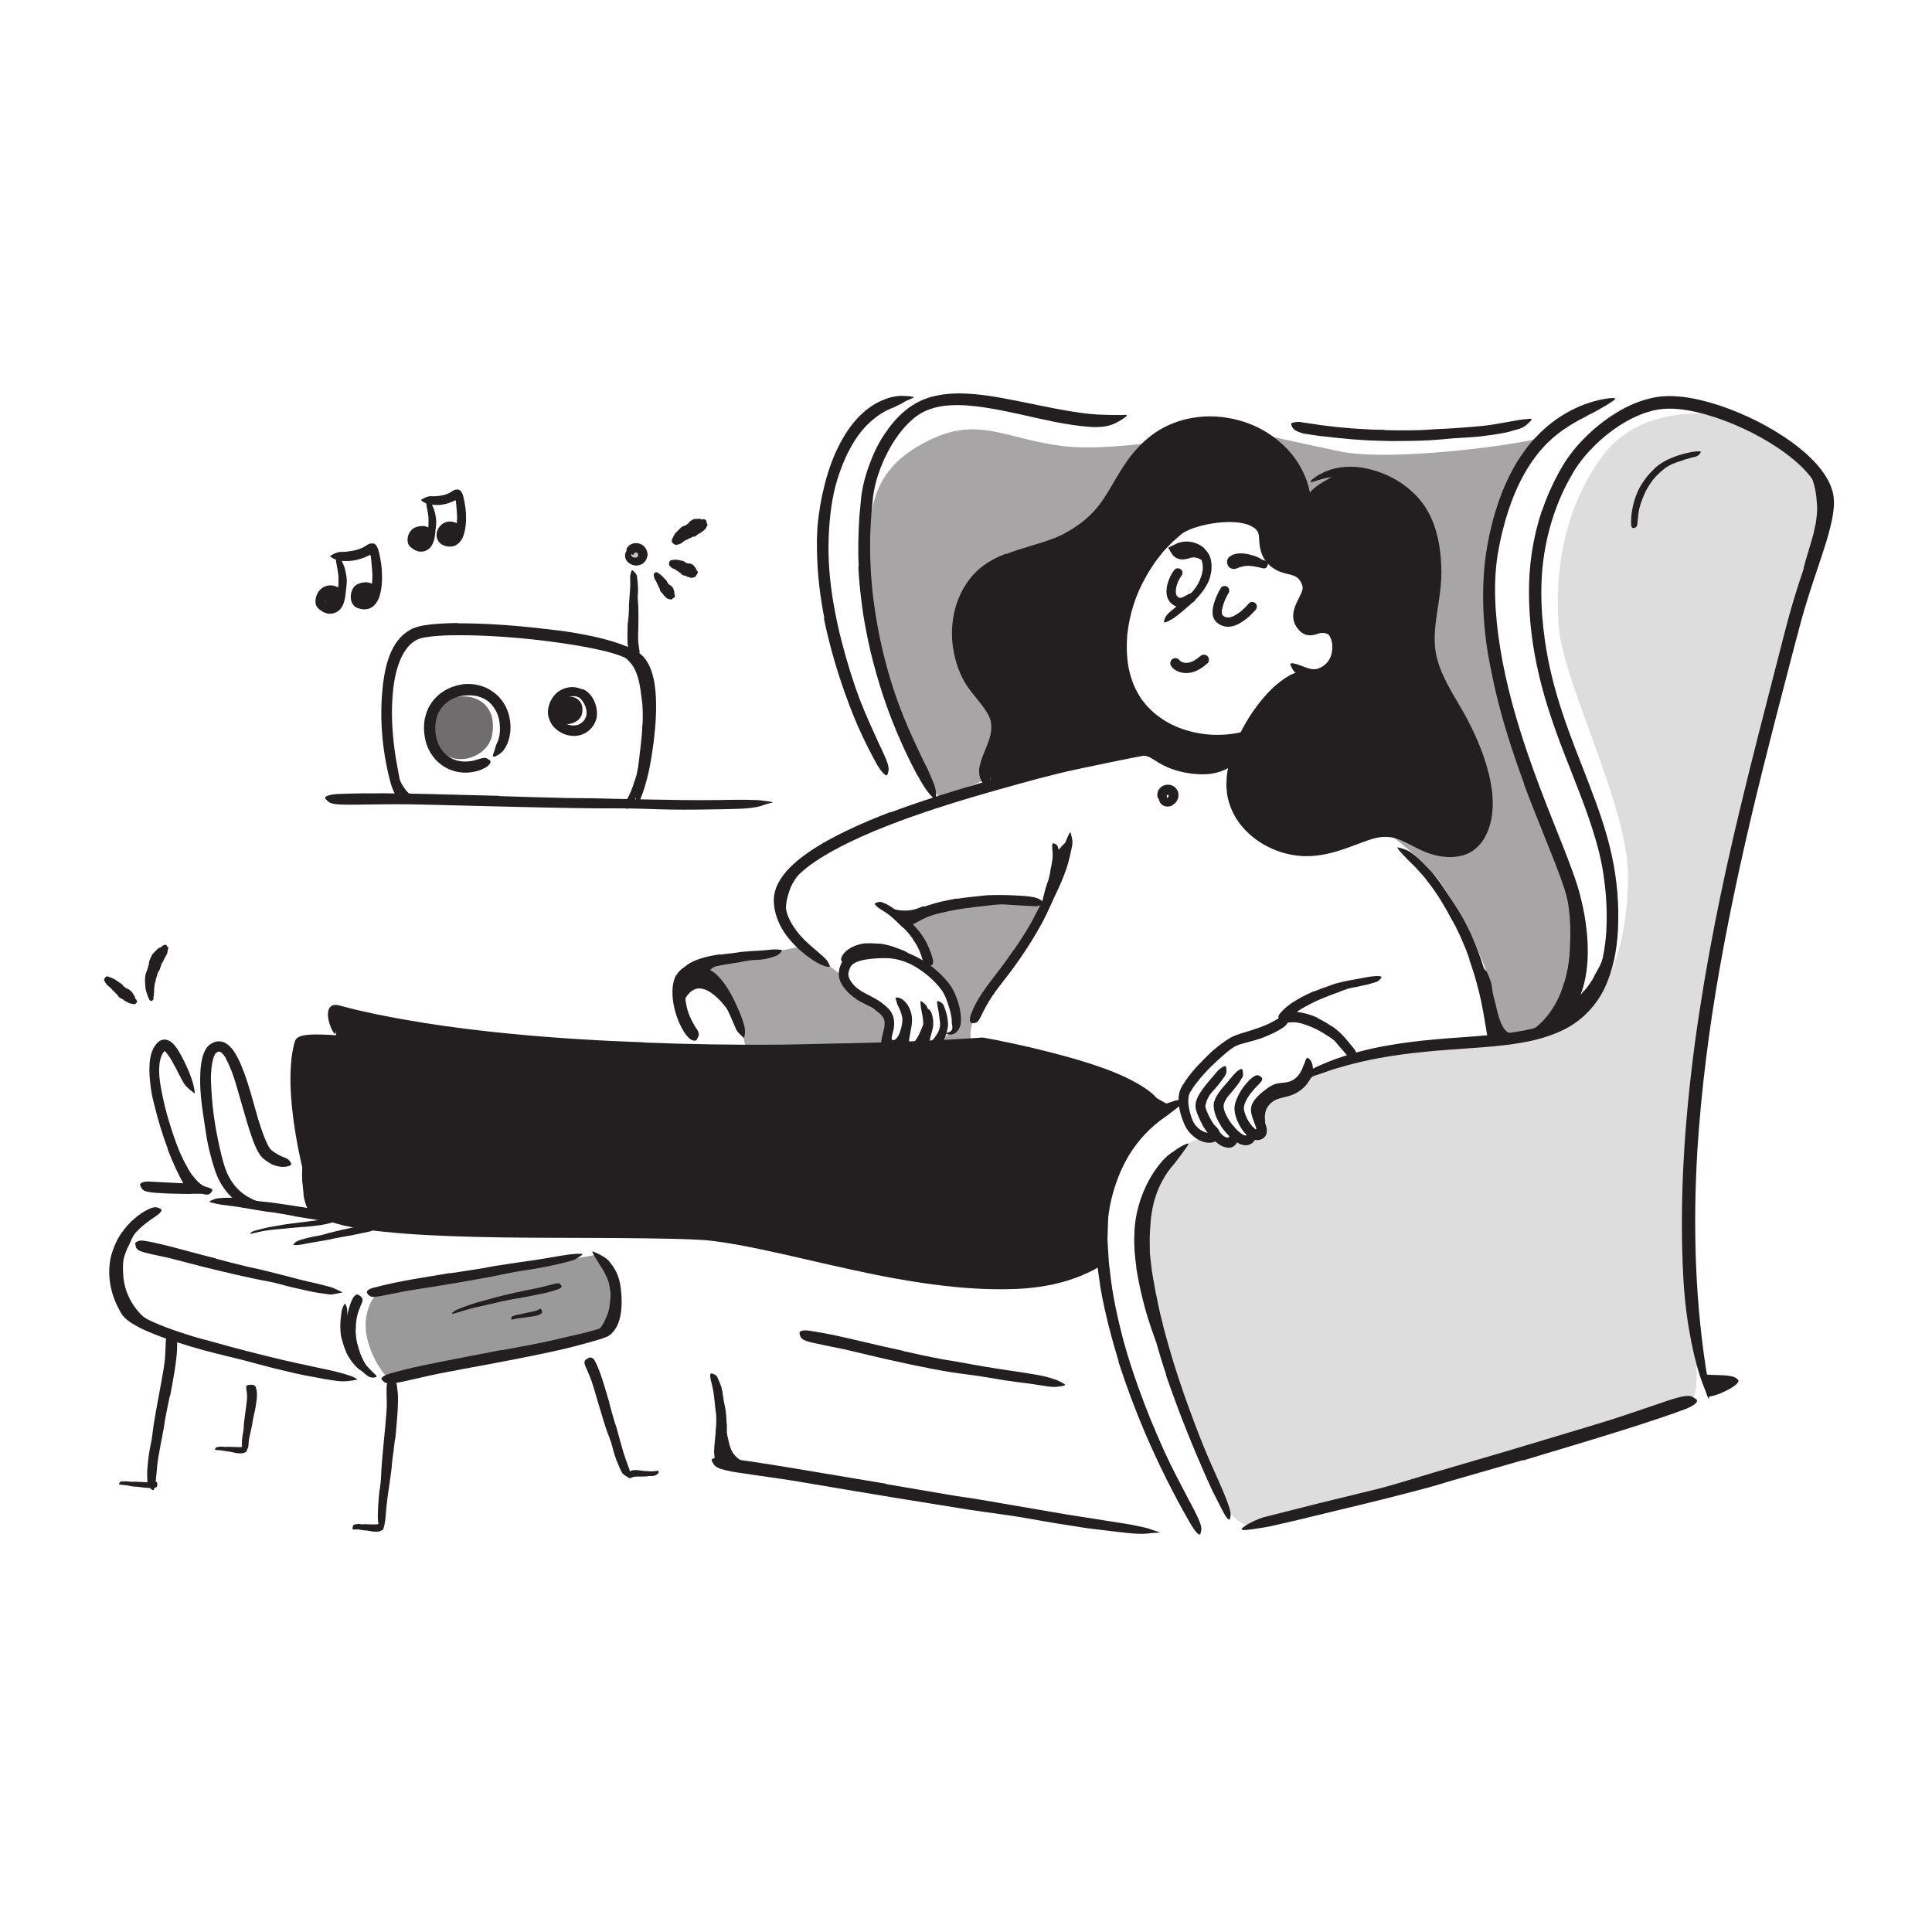 <svg xmlns="http://www.w3.org/2000/svg" id="Layer_1" width="520" height="520" viewBox="0 0 520 520"><defs><style>.cls-1{opacity:.45;}.cls-1,.cls-2,.cls-3,.cls-4,.cls-5,.cls-6{fill:#231f20;stroke-width:0px;}.cls-2{opacity:.25;}.cls-3{opacity:.4;}.cls-4{opacity:.15;}.cls-6{opacity:.65;}</style></defs><path class="cls-3" d="M415.04,117.61c-1.33,1.38-39.82,6.98-54.5,3.87-14.68-3.11-28.16-6.16-28.16-6.16,0,0-30.5,6.72-46.35,4.74-15.84-1.98-22.79-8.34-36.68-1.2-13.89,7.13-14.79,16.45-15.61,26.33s1.13,22.25,2.7,29.33c1.57,7.09,12.92,35.26,12.92,35.26l3.73,5.25,15.1-6.47s6.47-19.61,0-26.66c-6.47-7.06-11.6-14.63-6.49-20.72,5.11-6.1,32.78-13.44,32.78-14.57s42.82-14.86,50.35-7.43c7.53,7.43,19.95,21.54,19.95,23.24s1.93,28.24.97,28.8-4.14,24.45-4.14,24.45c0,0,21.26,13.8,26.89,22.98,5.63,9.18,12.94,22.88,13.08,29.51s.21,12.23.21,12.23c0,0,16.28-1.84,19.62-8.45,3.34-6.61,5.75-16.87,4.25-24.05-1.51-7.18-11.9-34.24-11.9-34.24,0,0-9.23-26.74-10.36-32.58-1.13-5.84-3.44-23.66-2.07-31.38,1.38-7.72,5.83-20.86,5.83-20.86l7.9-11.23Z"></path><path class="cls-5" d="M401.23,274.35c-.29-1.16-.54-2.31-.69-3.46-.06-.42-.18-.82-.22-1.24-.16-1.47-.28-2.94-.46-4.38-.09-.64-.16-1.28-.28-1.91-.15-.79-.29-1.53-.45-2.4-.04-.25.09-.27.32-.13.23.15.59.46.81.91.37.79.69,1.6.96,2.41.27.81.36,1.65.47,2.49.11,1.01.45,2.01.69,3,.27,1.09.5,2.18.79,3.25.18.66.38,1.3.62,1.93.37.94.81,1.87,1.45,2.55.5.53,1.17.79,1.73.82.13,0,.25-.02.37-.01.44-.01.59.1.82.78.05.15.12.3.16.45.16.5-.07,1-.73,1.16-.97.23-2.14-.05-2.99-.62-.88-.57-1.49-1.34-1.96-2.1-.69-1.15-1.1-2.33-1.45-3.49l.05-.02Z"></path><path class="cls-5" d="M395.55,258.28c-.5-1.41-1-2.82-1.61-4.19-.3-.69-.57-1.39-.89-2.07l-.97-2.03c-.45-1-1.05-1.92-1.56-2.89-1.8-3.42-3.83-6.75-6.23-9.8-1-1.41-2.22-2.65-3.36-3.92-.78-.78-1.61-1.49-2.34-2.33-.78-.78-1.54-1.58-2.24-2.47-.36-.65-.33-.55.31-.4.32.07.75.21,1.27.38.53.17,1.11.41,1.66.78,1.94,1.32,3.55,3.01,5.16,4.7.83.83,1.52,1.77,2.23,2.69.73.91,1.35,1.91,1.99,2.88,1.51,2.35,3.19,4.72,4.59,7.2.78,1.36,1.46,2.78,2.15,4.18.61,1.44,1.27,2.86,1.83,4.33l1.01,2.71c.32.91.59,1.83.89,2.75.9,2.77,1.52,5.64,2.15,8.46.22,1.1.44,2.2.69,3.29.25,1.09.39,2.2.58,3.31.07.49.19.97.2,1.47.1,1.85-.09,2.45-.89,2.83-.18.09-.36.2-.55.25-.62.16-1.15-.57-1.36-1.85-.64-3.78-1.22-7.7-2.2-11.61-.36-1.45-.76-2.89-1.17-4.34-.49-1.42-.86-2.88-1.44-4.27l.07-.03Z"></path><path class="cls-5" d="M169.02,167.58c.11-1.16.21-2.33.27-3.5.02-.43-.03-.85,0-1.28.11-1.51.19-3.03.32-4.55.04-.67.04-1.35.02-2.01,0-.43-.05-.86,0-1.29.07-.43.17-.86.35-1.29.12-.27.21-.23.45,0,.23.22.72.63.9,1.11.04.11.09.21.11.32l.04.32.07.64c.04.43.09.86.12,1.29.05.86.1,1.73,0,2.61-.11,1.05.08,2.13.12,3.21.04,1.18.05,2.37.05,3.55,0,.73-.01,1.46-.03,2.19-.02,1.11-.09,2.22-.06,3.33.03.86.21,1.7.31,2.56.02.19.07.38.08.57.02.71-.35.91-1.06,1.01-.16.02-.32.06-.47.07-.26.02-.49-.05-.71-.19-.22-.14-.45-.35-.54-.6-.49-1.5-.48-3.02-.49-4.58.01-1.15.04-2.32.08-3.49h.07Z"></path><path class="cls-5" d="M172.95,194.99c.09-1.85.07-3.71-.07-5.57-.06-.68-.18-1.35-.27-2.02-.25-2.39-.64-4.74-1.58-6.85-.4-.94-.98-1.8-1.67-2.53-.9-.95-1.9-1.67-2.99-2.5-.35-.24-.27-.37.17-.51.22-.07.54-.14.94-.17.4-.05.85,0,1.26.2,1.5.65,2.69,1.84,3.57,3.15.92,1.31,1.44,2.82,1.73,4.31.36,1.78.78,3.55,1,5.33.23,1.95.33,3.92.32,5.88-.02,1.21-.06,2.41-.15,3.61-.12,1.82-.38,3.63-.64,5.42-.2,1.39-.33,2.77-.58,4.14-.07.3-.12.6-.21.89-.32,1.1-.6,1.4-1.16,1.49-.13.02-.26.05-.38.05-.4-.01-.6-.55-.55-1.37l.12-1.84c.07-.61.14-1.22.22-1.83.16-1.23.3-2.47.43-3.71.21-1.84.4-3.7.43-5.57h.06Z"></path><path class="cls-5" d="M459.53,375.83c1.66.47,9.23-3.1,8.3-4.4-1.27-1.78-5.79-1.05-9.27-1.56,0,0,.96,5.96.96,5.96Z"></path><path class="cls-5" d="M421.03,264.48c.71-2.37,1.18-4.86,1.4-7.38.08-.92.1-1.85.15-2.77.18-3.26.1-6.58-.34-9.86-.17-1.46-.44-2.91-.77-4.33-.45-1.82-.91-3.64-1.34-5.48-.13-.58.07-.57.46-.18.39.39,1.04,1.15,1.5,2.17,1.51,3.64,2.46,7.54,2.59,11.52.1,2.37.35,4.84.29,7.28-.07,2.68-.46,5.35-1.07,7.98-.37,1.61-.86,3.21-1.49,4.75-.92,2.34-2.19,4.58-3.83,6.51-1.26,1.5-2.66,2.88-4.34,3.93-.37.22-.72.49-1.12.65-.74.34-1.26.5-1.65.5-.39.02-.64-.08-.88-.27-.11-.09-.24-.17-.31-.27-.25-.33.24-.85,1.15-1.39,1.34-.84,2.6-1.79,3.7-2.91,1.12-1.11,2.04-2.41,2.92-3.76,1.28-2.02,2.27-4.3,2.92-6.71h.06Z"></path><ellipse class="cls-2" cx="171.2" cy="149.5" rx="2.4" ry="1.83"></ellipse><path class="cls-5" d="M89.39,163.27c2.41,0,2.42-3.75,0-3.75s-2.42,3.75,0,3.75h0Z"></path><path class="cls-5" d="M98.23,162.51c2.41,0,2.42-3.75,0-3.75s-2.42,3.75,0,3.75h0Z"></path><path class="cls-5" d="M113.48,146.67c2.41,0,2.42-3.75,0-3.75s-2.42,3.75,0,3.75h0Z"></path><path class="cls-5" d="M121.39,145.72c2.41,0,2.42-3.75,0-3.75s-2.42,3.75,0,3.75h0Z"></path><path class="cls-5" d="M106.53,211.65c-.38-.79-.68-1.6-.94-2.41-.09-.3-.24-.57-.31-.87-.23-1.07-.38-2.14-.53-3.19-.07-.47-.17-.92-.27-1.38-.12-.58-.2-1.17-.2-1.78,0-.19.14-.19.33-.07.19.12.46.36.6.67.12.28.24.56.35.85.08.29.16.57.25.86.16.58.29,1.15.4,1.74.12.71.46,1.38.7,2.05.25.75.53,1.49.87,2.2.21.44.43.87.7,1.27.39.62.82,1.23,1.35,1.72.41.39.92.64,1.4.88.11.05.22.1.33.15.38.21.44.37.27.87-.04.11-.07.23-.11.34-.15.37-.48.55-.88.45-1.15-.33-2.13-1.16-2.89-2.09-.58-.69-1.04-1.47-1.45-2.25l.04-.02Z"></path><path class="cls-5" d="M170.83,210.16c.33-.97.64-1.96.88-2.97.09-.37.13-.75.22-1.12.3-1.31.57-2.64.75-3.97.08-.59.12-1.19.16-1.79.03-.76.14-1.53.29-2.29.05-.24.15-.2.29,0,.13.21.33.59.4,1.03.14.79.12,1.58.08,2.37-.04.79-.11,1.58-.24,2.37-.16.94-.18,1.94-.3,2.91-.14,1.07-.33,2.13-.57,3.18-.14.65-.34,1.29-.53,1.93-.3.97-.68,1.92-1.1,2.87-.33.73-.62,1.5-1.19,2.21-.11.16-.25.32-.41.45-.63.48-1,.42-1.3,0-.07-.1-.15-.19-.2-.3-.16-.37-.06-.73.13-1.01.55-.8,1.13-1.83,1.63-3.05.37-.9.7-1.86.98-2.84h.05Z"></path><path class="cls-5" d="M156.66,192.04c-.63,3.2-6.63,4.43-7.71-.19-1.28-5.5,9-6.32,7.71.19Z"></path><path class="cls-6" d="M132.44,197.86c-1.33,7.24-13.91,10.04-16.16-.43-2.68-12.45,18.87-14.32,16.16.43Z"></path><path class="cls-5" d="M38.34,400.33c-.52-.06-1.05-.12-1.57-.18-.19-.02-.39,0-.58-.02-.68-.06-1.36-.24-2.04-.34-.3-.05-.61-.07-.9-.1-.39-.03-.78-.04-1.15-.19-.23-.08.16-.74.59-.78.77-.03,1.53-.05,2.3.07.46.07.95,0,1.42.01.53.02,1.06.05,1.59.07.33.02.66.04.98.05.5.02,1,.08,1.5.07.39,0,.77-.09,1.17-.13.09-.01.17-.03.26-.03.32,0,.41.12.42.56,0,.1.01.2,0,.3-.01.34-.17.61-.4.67-.68.2-1.35.17-2.04.12-.51-.04-1.03-.09-1.55-.13v-.04Z"></path><path class="cls-5" d="M63.03,390.96c-.43-.09-.86-.18-1.29-.26-.16-.03-.31-.01-.47-.04-.55-.11-1.11-.21-1.66-.29-.25-.03-.49-.03-.74-.05-.31-.01-.63-.01-.94-.11-.1-.03-.08-.17,0-.31.08-.15.24-.33.42-.38.64-.17,1.28-.21,1.93-.1.39.06.79-.01,1.18-.01.43,0,.87.02,1.3.03.27,0,.54.02.8.03.4,0,.81.05,1.21.02.31-.02.62-.15.93-.24.07-.02.13-.06.2-.07.25-.04.34.08.39.57l.04.33c.02.38-.08.69-.27.79-.55.31-1.13.32-1.72.3-.43,0-.87-.12-1.31-.17v-.04Z"></path><path class="cls-5" d="M99.91,412.12c-.42-.07-.84-.13-1.26-.19-.15-.02-.3.01-.46,0-.54-.09-1.08-.16-1.62-.26-.24-.04-.48-.03-.71-.02-.3.02-.6.08-.91-.05-.19-.07,0-1.12.34-1.24.61-.15,1.23-.27,1.86-.12.38.1.76,0,1.15,0,.42,0,.84.02,1.26.04.26,0,.52.02.78.02.39,0,.79.03,1.17-.03.3-.04.59-.21.88-.33.06-.03.13-.06.19-.06.25-.02.33.12.41.65l.05.36c.04.4-.04.75-.21.9-.51.49-1.08.45-1.64.47-.42,0-.85-.06-1.27-.08v-.05Z"></path><path class="cls-5" d="M172.25,395.78c.42.06.84.12,1.26.16.15.01.3-.02.45,0,.53.05,1.07.1,1.6.08.23-.01.47-.06.7-.07.3-.04.59-.1.92-.06.1.01.13.15.09.33-.04.17-.13.42-.29.53-.29.17-.58.36-.89.45-.32.06-.65.08-.98.06-.4-.03-.79.09-1.18.12-.43.03-.86.03-1.29.04-.26,0-.53,0-.78,0-.39.01-.79,0-1.18.06-.3.04-.59.2-.88.3-.06.03-.13.05-.19.06-.24.02-.33-.1-.42-.56l-.06-.31c-.05-.35.02-.66.2-.8.51-.45,1.08-.48,1.66-.5.43,0,.86.06,1.28.09v.04Z"></path><path class="cls-5" d="M194.94,391.89c-.53-1.04-.84-2.11-.99-3.16-.06-.38-.17-.74-.2-1.11-.09-1.32-.08-2.58-.08-3.85.01-.57.02-1.13.03-1.69,0-.36.01-.72.04-1.08.06-.36.18-.71.3-1.06.09-.22.19-.18.37.01.16.19.49.54.66.93.16.69.31,1.38.45,2.06.14.68.09,1.38.09,2.09-.02.85.24,1.7.41,2.51.2.89.42,1.75.75,2.55.21.49.46.95.79,1.36.5.62,1.12,1.21,1.86,1.61.29.16.6.27.92.37l.94.35c.14.05.28.09.42.15.5.24.6.47.48,1.03-.03.13-.04.26-.08.38-.12.41-.48.65-.94.64-.68-.02-1.37-.11-2.06-.31-.65-.27-1.3-.64-1.91-1.1-.91-.68-1.74-1.62-2.32-2.66l.05-.03Z"></path><path class="cls-3" d="M190.86,262.88s-1.4-3.51,2.97-4.07,22.19-4.12,22.19-4.12c0,0,10.39,7.55,10.96,8.2s5.88,8.39,8.93,9.03,2.37,4.11,2.18,5.24-1.13,4.14-1.13,4.14l-36.15,1.34s-1.56-9.01-4.03-12.72-5.93-7.03-5.93-7.03Z"></path><path class="cls-3" d="M281.13,243.54s-8.91-4.07-23.43-1.27c-14.52,2.81-14.49,4.92-11.77,7.85,1.72,1.86,2.82,5.12,3.42,8.87.33,2.03,3.98,3.24,4.57,4.2,7.04,11.39,2.21,14.77,0,16.13-2.21,1.36,0,2.69,0,2.69l7.77-.66s-1.9-4.04,1.78-9.44c3.67-5.4,17.66-28.37,17.66-28.37Z"></path><path class="cls-4" d="M465.23,112.04s-22.25-4.92-33.82,10.57c-10.22,13.67-13.13,30.92-11.86,46.16,1.27,15.24,18.64,48.29,18.64,66.85s-5.43,31.47-11.8,36.33c-10.22,7.79-30.05,9.71-37.9,9.36-13.29-.59-39.15,9.67-39.15,9.67,0,0-11.67,2.92-11.11,7.06.56,4.14,1.74,7.8-2.99,8.5s-10.56-.61-10.56-.61c0,0-5.74.83-9.6,5.91-3.86,5.08-8.01,13.5-7.35,21.41.66,7.92,7.35,36.36,7.35,36.36l12.99,33.29s4.51,8.79,9.7,7.68,115.69-33.16,115.69-33.16c0,0,3.56,2.49,3.18-9.44-.39-11.94-.59-64.58-.59-64.58,0,0,7.37-67.2,10.37-74.53,2.99-7.33,16.69-62.48,16.69-62.48,0,0,9.16-27.41,8.66-31.5-.51-4.09-8.37-12.67-8.37-12.67l-18.17-10.18Z"></path><path class="cls-5" d="M488.57,141.6c.31-1.56.48-3.16.52-4.75.01-.58-.07-1.16-.1-1.74-.1-2.06-.49-4.11-1.17-6.09-.29-.88-.72-1.71-1.19-2.51-.63-1.01-1.25-1.98-1.91-3.03-.2-.33-.08-.38.29-.28.36.11,1.02.33,1.6.82.52.42.94.93,1.31,1.47.38.53.74,1.09,1.05,1.67.63,1.16,1.12,2.4,1.37,3.69.31,1.54.73,3.12.86,4.71.16,1.75.07,3.52-.18,5.24-.14,1.06-.36,2.11-.6,3.15-.38,1.57-.86,3.11-1.41,4.6-.41,1.16-.75,2.33-1.21,3.47-.1.25-.19.5-.31.75-.44.91-.73,1.12-1.27,1.07-.12-.01-.26,0-.37-.04-.38-.1-.49-.61-.3-1.3.53-2.08,1.22-4.15,1.81-6.24.48-1.54.91-3.09,1.16-4.68h.06Z"></path><path class="cls-5" d="M305.87,341.22c-.4-2.81-.68-5.67-.57-8.56.03-1.05.06-2.1.18-3.14.42-3.67,1.51-7.25,3.09-10.55.72-1.46,1.54-2.88,2.46-4.2,1.2-1.67,2.54-3.31,4.25-4.47.52-.37.46-.31.15.14-.33.44-.8,1.35-1.5,2.25-1.22,1.63-2.21,3.39-3.04,5.22-.83,1.83-1.65,3.66-2.27,5.6-.76,2.31-1.15,4.84-1.33,7.33-.25,2.74-.11,5.49.23,8.26.2,1.7.48,3.4.81,5.09.5,2.56,1.07,5.13,1.75,7.64.52,1.95,1.14,3.84,1.71,5.76.13.42.26.83.38,1.26.43,1.59.43,2.14.07,2.59-.08.1-.16.23-.25.3-.3.24-.76-.34-1.17-1.48-1.22-3.37-2.4-6.96-3.29-10.67-.68-2.75-1.26-5.55-1.71-8.38h.05Z"></path><path class="cls-5" d="M426.45,266.6c.86-.97,1.61-2.06,2.3-3.2.23-.43.4-.89.67-1.3.87-1.51,1.69-3.09,2.31-4.76.32-.73.53-1.49.73-2.25.29-.96.57-1.94.97-2.9.13-.3.23-.24.36.06.11.29.32.84.35,1.45.01.54.03,1.08-.01,1.61-.06.53-.13,1.06-.21,1.59-.19,1.05-.5,2.08-.95,3.07-.25.59-.46,1.22-.68,1.84-.21.63-.41,1.27-.69,1.87-.6,1.33-1.38,2.59-2.21,3.81-.54.73-1.07,1.46-1.69,2.14-.89,1.05-1.94,1.98-3.02,2.83-.84.66-1.62,1.41-2.57,1.94-.21.12-.41.24-.63.33-.86.27-1.2.16-1.56-.36-.08-.12-.18-.24-.24-.36-.21-.41-.03-.92.39-1.34.33-.27.6-.67.93-.92.33-.25.61-.57.94-.81.63-.53,1.23-1.09,1.83-1.66.92-.82,1.85-1.69,2.63-2.72l.06.04Z"></path><path class="cls-5" d="M345.3,293.03c.75-.14,1.4-.28,2.02-.53.62-.24,1.22-.58,1.77-.98.4-.3.72-.68,1.06-1.04.31-.32.54-.65.89-1.1.33-.42.84-.96,1.42-1.23.56-.28,1.09-.41,1.56-.54l1.44-.42c.85-.25,1.69-.55,2.52-.85l1.62-.51c.27-.07.59-.04.87-.09.28-.04.56-.09.85-.13.36-.05.31-.04.06.16-.24.21-.69.58-1.17,1.16-.49.33-1.02.56-1.54.84-.52.25-1.07.44-1.61.65-1.06.41-2.23.79-3.25,1.1-.6.2-.84.4-1.19.96-.32.55-.81,1.31-1.34,1.86-1.19,1.26-2.73,2.18-4.37,2.65-.99.29-1.93.45-2.78.74-1.26.39-2.33,1.18-3.02,2.3-.53.87-.69,1.88-.68,2.82l.06.61c.08.75-.03.98-.62,1.33-.13.08-.26.17-.39.23-.22.11-.45.1-.68-.04-.23-.14-.46-.41-.57-.8-.71-2.34.12-5.16,2.06-6.97.71-.67,1.62-1.22,2.51-1.55.89-.33,1.73-.49,2.47-.66l.02.06Z"></path><path class="cls-5" d="M81.76,330.21l-3.63.3c-.44.05-.87.11-1.32.16-1.55.15-3.11.24-4.65.46-.69.08-1.37.23-2.04.35-.86.2-1.71.42-2.57.59-.54.11,0-.51.99-.82,1.76-.46,3.51-.95,5.32-1.2,1.08-.15,2.19-.42,3.29-.56,1.21-.17,2.43-.32,3.65-.47l2.24-.28c1.13-.15,2.27-.27,3.38-.47.86-.15,1.7-.39,2.53-.62.18-.05.36-.11.55-.15.68-.17.92-.13,1.16.23.05.08.12.16.16.24.14.28-.09.59-.6.79-1.5.58-3.14.86-4.77,1.1-1.22.16-2.45.26-3.67.38v-.03Z"></path><path class="cls-5" d="M93.51,332.67l-3.6.67c-.44.09-.86.22-1.3.3-1.56.27-3.12.54-4.67.81-.7.1-1.38.25-2.07.38-.87.21-1.77.29-2.67.29-.28,0-.27-.16-.07-.4.2-.23.57-.57,1.05-.75.84-.36,1.72-.53,2.58-.78.87-.23,1.75-.41,2.66-.54,1.08-.16,2.15-.54,3.23-.82,1.19-.3,2.38-.6,3.59-.87l2.23-.48c1.14-.22,2.28-.45,3.41-.67.88-.19,1.73-.48,2.64-.53.2-.02.39-.05.59-.06.75.01.99.14,1.15.52.04.09.08.17.1.26.07.29-.22.55-.72.72-.74.23-1.47.57-2.23.77-.78.16-1.55.32-2.34.48-1.17.23-2.37.48-3.56.74v-.05Z"></path><path class="cls-1" d="M101.27,348.47c-.81.54-3.97,5.13-2.48,11.64s5.34,10.55,5.34,10.55c0,0,57.48-10.24,59.77-13.38,2.29-3.14,2.72-12.87,1.05-14.38s-4.5-5.18-4.5-5.18l-59.18,10.75Z"></path><path class="cls-5" d="M163.41,354.03c.28-.7.49-1.46.63-2.23.06-.28.05-.57.09-.86.15-1.01.23-2.05.19-3.09,0-.46-.09-.92-.17-1.37-.14-.57-.26-1.14-.27-1.74,0-.19.2-.23.47-.14.26.09.62.31.77.64.46,1.2.59,2.49.53,3.76-.04.76.05,1.55,0,2.34-.05.86-.18,1.72-.37,2.56-.13.52-.27,1.04-.46,1.54-.25.78-.69,1.49-1.1,2.2-.35.54-.66,1.12-1.12,1.62-.1.11-.18.25-.31.32-.47.3-.7.28-1.02-.08-.07-.08-.15-.16-.21-.25-.21-.29-.2-.67-.03-.95.49-.84,1.04-1.44,1.47-2.3.3-.63.66-1.27.89-2h.04Z"></path><path class="cls-5" d="M93.13,363.77c-.48-1.02-.8-2.11-1.09-3.18-.1-.39-.23-.78-.29-1.18-.18-1.43-.2-2.86-.07-4.27.06-.62.12-1.25.22-1.85.07-.79.37-1.55.75-2.25.12-.22.24-.15.38.1.13.25.35.67.39,1.11.14,1.55,0,2.94-.11,4.45-.02.45,0,.91.1,1.36.07.45.19.9.29,1.35.18.99.49,1.96.85,2.91.25.57.49,1.16.81,1.7.45.84,1,1.64,1.63,2.35.52.53,1.1.96,1.68,1.39.13.1.26.18.38.28.44.39.51.61.38,1.02-.03.09-.05.19-.09.27-.13.28-.48.34-.96.17-1.41-.5-2.58-1.57-3.51-2.78-.69-.91-1.29-1.89-1.78-2.92l.04-.02Z"></path><path class="cls-5" d="M32.84,349.62c-.75-1.75-1.22-3.62-1.38-5.51-.05-.67-.15-1.34-.14-2.02,0-2.41.55-4.83,1.58-6.98.46-.96,1.01-1.86,1.66-2.67.82-1.05,1.75-2,2.81-2.79.32-.25.31-.18.15.14-.17.32-.48.89-.85,1.53-.71,1.09-1.3,2.23-1.75,3.39-.6,1.08-1.08,2.22-1.44,3.42-.44,1.44-.43,3.05-.34,4.61.08,1.75.38,3.41.99,5.03.37.99.83,1.96,1.38,2.87.84,1.38,1.86,2.68,3.06,3.74.94.84,2.04,1.4,3.09,1.98.24.12.47.24.71.35.86.48,1.09.73,1.16,1.21.01.11.05.22.05.32,0,.32-.5.44-1.35.32-2.47-.49-4.63-2.15-6.33-4.08-1.28-1.44-2.32-3.09-3.11-4.84l.04-.02Z"></path><path class="cls-5" d="M81.71,321.41c-.1-.84-.18-1.69-.24-2.52-.03-.3-.1-.6-.12-.91-.03-1.08-.09-2.15,0-3.23.02-.47,0-.95,0-1.41-.04-.6.04-1.2.18-1.8.05-.19.14-.16.29,0,.14.15.39.43.51.76.24.59.3,1.17.43,1.76.1.59.21,1.17.17,1.77-.02.72.2,1.44.32,2.16.14.79.27,1.58.44,2.37.1.48.2.97.33,1.45.18.73.35,1.47.63,2.16.22.54.57,1.01.88,1.5.07.11.12.22.16.34.15.45.02.66-.4.96-.1.07-.18.14-.28.2-.3.18-.71.15-1.04-.1-.22-.2-.51-.37-.65-.61-.16-.23-.31-.48-.44-.73-.26-.5-.46-1.04-.64-1.58-.14-.4-.24-.82-.35-1.23-.09-.42-.16-.84-.23-1.26h.05Z"></path><path class="cls-5" d="M315.08,297.7s-24.85-15.06-48.08-16.79c-2.71-.2-68.81,2.05-68.81,2.05l-67.21-3.21-40.53-7.79v8.95l-9.9-.27s-1.31,11.6-.69,16.58c.62,4.97,6.52,29.35,6.52,29.35,0,0,35.87,6.24,57.9,5.05,22.02-1.19,58.15.13,63.38,3.14,5.23,3.01,36.29,10.97,41.71,10.06s34.67-1.07,34.67-1.07l12.97-3.41s-.52-21.5,3.69-28.14c4.21-6.64,14.41-14.49,14.41-14.49Z"></path><path class="cls-5" d="M198.19,275.45c-3.44-6.08-6.96-9.11-9.63-9.4s-4.56,2.97-4.49,3.95c0,0-1.3-4.42.13-6.87,1.43-2.45,3.91-2.79,5.66-1.5s6.1,5.66,6.93,8.29,1.4,5.53,1.4,5.53Z"></path><path class="cls-5" d="M198.19,258.24c-.96.42-8.98,1.74-7.33,4.64.88,1.55-4.53-3.27-1.28-4.07s8.61-.57,8.61-.57Z"></path><path class="cls-5" d="M210.44,245.89c-.19-1.42-.05-2.9.28-4.24.11-.5.23-.99.39-1.48.64-1.68,1.5-3.24,2.54-4.65.47-.63.93-1.26,1.45-1.83.66-.74,1.4-1.42,2.21-1.98.5-.36.13.43-.56,1.28-1.25,1.5-2.41,3.03-3.38,4.73-.59,1.01-.96,2.18-1.29,3.31-.37,1.25-.59,2.55-.52,3.83.06.79.17,1.6.4,2.36.34,1.16.89,2.27,1.61,3.27.55.78,1.21,1.47,1.83,2.23.14.17.27.33.4.51.46.67.51.96.31,1.27-.05.07-.08.15-.14.21-.19.19-.53.02-.9-.4-1.1-1.25-2.31-2.59-3.28-4.29-.72-1.25-1.18-2.69-1.37-4.11h.03Z"></path><path class="cls-5" d="M233.12,253.92c1.09-.07,2.16-.03,3.21.07.38.04.77,0,1.15.08,1.33.24,2.64.58,3.87,1.09.55.22,1.11.38,1.65.61.69.28,1.39.61,1.89,1.25.16.19.02.36-.29.52-.3.15-.81.41-1.22.39-1.4-.18-2.64-.58-3.96-1.12-.78-.35-1.67-.34-2.52-.44-.93-.1-1.88-.14-2.82-.11-.58.03-1.15.08-1.72.19-.85.16-1.71.38-2.47.8-.58.32-1.03.81-1.38,1.28-.08.11-.14.21-.22.31-.29.35-.47.39-1.03.21-.13-.04-.26-.07-.38-.12-.41-.15-.62-.56-.44-1.09.26-.77.79-1.44,1.4-1.95.61-.52,1.3-.9,1.99-1.21,1.04-.46,2.18-.69,3.27-.82v.06Z"></path><path class="cls-5" d="M239.41,244.31s4.09,1.81,8.33-.1c3.73-1.69-4.13,4.1-4.13,4.1l-4.2-4Z"></path><path class="cls-5" d="M284.02,229.91s3.54-4.87,4.18-3.46c.64,1.41-4.4,9.18-4.4,9.18l.22-5.72Z"></path><path class="cls-5" d="M400.35,212.69c-.66-2.58-4.86-15.26-7.41-19.69-2.56-4.43-6.99-9.51-7.72-15.67-.74-6.16.58-18.38.66-19.48.09-1.1,0-11.25-1.34-14.66-1.33-3.41-4.26-12.95-9.35-13.8-5.08-.84-14.65-1.97-14.65-1.97,0,0-7.91,3.38-8.76,6.49-.84,3.11-2.49-3.39-2.49-3.39,0,0-5.1-13.27-12.86-15.19-7.76-1.92-19.5-1.24-22.97,1.21-3.47,2.44-9.19,8.89-11.48,12.83-2.29,3.95-6.7,10.89-10.78,13.46-4.09,2.57-17.91,6.51-21.86,8.25-3.96,1.75-9.44,6.92-9.89,10.78-.44,3.87-3.38,8.42-.84,14.12,2.53,5.7,8.03,11.87,9.15,15.06,1.13,3.19-1.17,7.79-1.53,10.92-.36,3.12.56,9.03.56,9.03,0,0,36.47-11.28,40.95-9.56,4.47,1.72,9.25,5.54,15.43,4.98,6.18-.55,9.41-1.63,9.41-1.63,0,0-2.88,14.49,4.09,18.83,6.98,4.33,17.94,7.51,28.1,2.67,10.17-4.84,19.38,1.97,23.71,2.43,4.34.45,7.16.16,9.33-3.88,2.16-4.05,3.2-9.56,2.54-12.14ZM356.02,181.06c-2.6,1.61-4.92.03-8.76,2.17-3.83,2.14-12.35,14.59-12.35,14.59,0,0-13.06,2.16-18-.99-4.94-3.14-12.84-8.71-13.5-13.9-.66-5.19-1.32-12.08,0-19.55,1.31-7.46,8.17-15.58,13.6-20.98s21.01-2.36,21.01-2.36l1.9,4.6s1.8,4.19,4.52,7.06c2.72,2.87,7.91,4.23,7.91,4.23,0,0-.83,5.95-2.83,8.47-2,2.53,1.77,3.92,1.13,3.96.56.03,6.13.07,7.06.84,1.03.86,2.4,2.13,3.11,5.09.71,2.96-2.2,5.17-4.8,6.77Z"></path><path class="cls-5" d="M281.97,237.51c.26-.83.5-1.67.66-2.53.07-.31.05-.64.12-.95.27-1.11.49-2.25.57-3.4.05-.51,0-1.02-.04-1.52-.03-.32-.06-.64-.08-.97,0-.16,0-.32-.01-.49,0-.16.01-.33.11-.51.11-.23.2-.22.49-.09.34.12.77.38.9.77.1.34.22.68.3,1.03.05.35.1.7.13,1.05.05.7.05,1.41-.05,2.11-.12.84,0,1.72-.09,2.57-.12.94-.29,1.87-.51,2.79-.13.57-.28,1.13-.44,1.69-.22.86-.57,1.67-.84,2.51-.22.64-.33,1.33-.57,1.98-.05.14-.07.3-.15.44-.26.51-.49.6-1.04.4-.13-.05-.26-.08-.38-.14-.41-.19-.62-.57-.58-.96.13-1.15.44-2.21.72-3.32.17-.83.51-1.63.71-2.48h.06Z"></path><path class="cls-5" d="M257.51,241.91c1.99-.3,3.98-.54,5.98-.72.73-.06,1.45-.19,2.18-.23,2.58-.12,5.17-.09,7.75.06,1.15.09,2.31.09,3.46.25.74.12,1.49.18,2.22.45.72.26,1.41.74,1.98,1.31.34.38.15.45-.32.51-.45,0-1.26.32-2,.39-2.61-.1-5.41-.32-8.3-.49-1.73-.11-3.52.19-5.29.38-1.94.21-3.89.41-5.83.71-1.19.18-2.39.38-3.57.62-1.79.37-3.59.76-5.3,1.35-1.33.46-2.56,1.11-3.77,1.75l-.78.44c-.99.5-1.37.49-1.96-.1-.13-.14-.28-.26-.4-.41-.39-.49-.2-1.16.53-1.72,2.18-1.61,4.8-2.57,7.43-3.31,1.96-.55,3.96-.95,5.96-1.32l.02.07Z"></path><path class="cls-5" d="M410.19,210.87c-3.47-9.43-6.56-19.08-8.57-29.02-.74-3.62-1.45-7.25-1.84-10.94-.74-6.49-.81-13.08-.12-19.59.78-6.53,2.3-12.89,4.7-19,1.07-2.71,2.38-5.33,3.86-7.86,1.58-2.46,3.25-4.89,5.33-6.96,5.13-5.45,12.14-9.35,19.52-10.31,2.32-.18,2.03.11.33,1.21-.84.58-2.05,1.24-3.45,2.06-.7.4-1.48.78-2.29,1.18-.79.47-1.63.92-2.52,1.35-3.08,1.67-5.98,3.63-8.48,6.07-2.5,2.43-4.58,5.29-6.33,8.36-3.47,6.16-5.62,13.21-6.98,20.39-1.61,8.6-.99,17.88.45,26.76,1.59,9.8,4.34,19.44,7.59,28.9,2.01,5.83,4.23,11.6,6.52,17.34,1.73,4.36,3.51,8.71,5.13,13.15.81,2.22,1.59,4.46,2.2,6.78.58,2.31,1.12,4.62,1.45,6.98.55,3.65.81,7.32.58,11.01-.25,3.67-.96,7.42-2.67,10.85-.38.75-.72,1.51-1.22,2.2-.48.69-.89,1.44-1.5,2.05-.54.58-1.01,1.15-1.51,1.6-.53.41-1.03.77-1.47,1.09-.23.16-.44.31-.65.45-.22.11-.44.22-.64.32-.41.2-.77.38-1.11.51-.34.13-.65.25-.93.32-.3.05-.56.1-.8.12-.48.06-.88.06-1.23.05-.32-.01-.71.03-.9,0-.66-.1,1.55-1.38,4.43-4.12,4.35-4.01,6.34-9.99,6.64-16.23.31-6.25-.73-12.79-2.72-18.94-1.53-4.62-3.46-9.27-5.32-13.95-1.88-4.68-3.76-9.39-5.55-14.14l.08-.04Z"></path><path class="cls-5" d="M415.06,137.42c1.18-3.53,2.7-6.94,4.48-10.21.44-.82.94-1.61,1.4-2.42.53-.81,1.05-1.62,1.63-2.37,1.14-1.53,2.37-2.96,3.69-4.3,2.63-2.69,5.57-5.06,8.8-7.04,3.22-1.99,6.81-3.5,10.69-4.2,1.96-.3,3.95-.35,5.86-.18,1.91.15,3.77.46,5.6.88,3.65.82,7.17,2,10.57,3.42,3.41,1.41,6.71,3.07,9.88,4.97,3.16,1.91,6.21,4.05,8.98,6.62,2.02,1.87,3.9,3.99,5.33,6.55.69,1.3,1.26,2.72,1.52,4.29l.11,1.2c.04.41,0,.74,0,1.11,0,.74-.1,1.43-.18,2.14-.38,2.8-1.12,5.39-1.88,7.95-.78,2.55-1.62,5.04-2.45,7.52-1.48,4.38-2.89,8.74-4.14,13.14-1.21,4.39-2.35,8.93-3.53,13.38-2.34,8.94-4.65,17.89-6.88,26.85-4.47,17.92-8.51,35.95-11.72,54.13-2.84,16.13-4.93,32.49-5.96,48.68-1.25,20.81-.64,41.83,2.87,62.31.32,3.24.39,4.67.21,4.62-.19-.05-.68-1.57-1.72-4.19-1.99-5.23-4.35-15.32-5.1-27.48-1.24-21.55.27-43.09,3.11-64.39,2.91-21.31,7.19-42.42,12.27-63.39,3.02-12.55,6.3-25.3,9.61-38.1.83-3.2,1.65-6.4,2.48-9.61.83-3.23,1.75-6.46,2.74-9.64,1.94-6.37,4.34-12.61,5.95-18.81.41-1.7.74-3.4.84-5.04.04-.86.04-1.55-.14-2.29l-.12-.55-.19-.55c-.11-.37-.28-.73-.45-1.09-.69-1.45-1.69-2.82-2.81-4.1-1.12-1.28-2.39-2.48-3.74-3.59-2.69-2.24-5.66-4.19-8.76-5.91-3.1-1.73-6.33-3.22-9.65-4.48-3.32-1.24-6.73-2.26-10.18-2.84-3.47-.57-6.87-.66-10.15.36-1.66.43-3.24,1.16-4.81,1.9-1.53.82-3.06,1.68-4.48,2.72-2.88,2-5.49,4.42-7.8,7.05-1.42,1.65-2.64,3.36-3.72,5.26-1.09,1.89-2.11,3.82-2.97,5.83-1.76,4-3.07,8.2-3.96,12.49-1.8,8.58-1.63,17.51-.39,26.23.92,6.61,2.57,13.13,4.69,19.5,2.1,6.38,4.64,12.64,7.08,18.95,2.43,6.31,4.76,12.73,6.22,19.4,1.46,6.68,2.03,13.49,1.68,20.29-.28,5.27-1.26,10.59-3.54,15.45-2.27,4.85-6.26,8.99-11.09,11.32-4.81,2.4-10.06,3.41-15.2,4.07-5.16.63-10.31.91-15.44,1.29-4.52.32-8.9.75-13.39,1.36-8.31,1.14-13.61,2.66-17.32,3.74-3.71,1.1-5.84,1.8-7.65,2.2-.82.2-1.88.51-2.39.57-.86.1.19-.75,2.93-2.24,2.75-1.48,7.28-3.45,13.39-5.07,9.06-2.41,18.55-3.26,27.94-3.91,4.7-.35,9.4-.68,13.99-1.38,4.57-.71,9.07-1.85,12.91-4.05.48-.27.96-.55,1.4-.87.45-.31.91-.61,1.32-.97.41-.36.85-.68,1.24-1.05l1.14-1.17c1.44-1.64,2.63-3.5,3.58-5.52,1.86-4.07,2.73-8.66,3.04-13.31.26-4.65.08-9.44-.57-14.12-.56-4.66-1.77-9.27-3.23-13.82-2.17-6.77-4.95-13.43-7.57-20.24-2.63-6.8-5.06-13.78-6.75-21-1.69-7.21-2.68-14.64-2.68-22.08-.06-7.49,1.09-15.01,3.46-22.14h.09Z"></path><path class="cls-5" d="M106.32,387.25c-.23,2.05-.5,4.1-.77,6.15-.09.75-.1,1.5-.2,2.25-.37,2.63-.74,5.27-1.11,7.9-.16,1.17-.26,2.35-.36,3.51-.1,1.5-.24,3-.71,4.47-.17.45-.36.37-.65-.05-.32-.43-.72-1.19-.77-2.06-.14-1.54,0-3.06.07-4.59.1-1.53.21-3.06.47-4.58.3-1.83.29-3.75.43-5.63.17-2.07.33-4.14.54-6.21l.37-3.82c.16-1.93.38-3.87.46-5.79.07-1.49-.07-2.97-.04-4.45,0-.33-.02-.65,0-.98.06-1.22.37-1.58,1.1-1.79.17-.05.34-.11.5-.13.55-.07.99.46,1.17,1.36.18,1.33.34,2.7.31,4.07-.01,1.37-.1,2.76-.19,4.15-.15,2.07-.36,4.14-.54,6.21h-.07Z"></path><path class="cls-5" d="M45.73,375.61c-.44,2.11-.88,4.22-1.28,6.34-.15.77-.2,1.56-.35,2.33-.52,2.72-1.05,5.44-1.52,8.16-.2,1.21-.32,2.44-.41,3.65-.06.78-.13,1.56-.22,2.34-.04.39-.1.78-.16,1.17-.06.39-.14.77-.31,1.16-.19.48-.45.4-.85-.04-.44-.44-.93-1.25-.97-2.16-.03-.81-.05-1.62-.04-2.43.04-.81.11-1.61.19-2.42.16-1.61.38-3.22.73-4.81.44-1.9.58-3.92.89-5.88.35-2.15.75-4.3,1.14-6.44l.73-3.95c.35-2,.75-4,1-5.99.2-1.55.21-3.1.29-4.64.02-.34,0-.68.04-1.02.11-1.27.41-1.63,1.27-1.79.19-.04.39-.09.58-.1.62-.04,1.12.56,1.17,1.51.15,2.82-.23,5.72-.69,8.61-.34,2.15-.77,4.29-1.15,6.43h-.07Z"></path><path class="cls-5" d="M79.26,327.31c-1.89-.35-3.79-.68-5.69-.98-.69-.11-1.4-.14-2.09-.25-2.45-.41-4.9-.82-7.34-1.23-1.09-.16-2.19-.28-3.27-.44-1.4-.14-2.79-.41-4.16-.79-.43-.12-.36-.27.03-.47.39-.18,1.1-.51,1.92-.62.73-.1,1.45-.12,2.17-.14.72,0,1.45-.05,2.16.01,1.43.13,2.86.3,4.29.56,1.7.35,3.51.42,5.27.64,1.93.25,3.86.54,5.79.83l3.56.56c1.8.27,3.59.61,5.39.84,1.39.19,2.79.19,4.18.35.31.03.61.03.92.09,1.11.31,1.42.6,1.54,1.27.03.15.07.3.07.45.01.48-.53.8-1.39.9-2.54.25-5.05-.22-7.62-.6-1.9-.31-3.82-.62-5.73-.93v-.07Z"></path><path class="cls-5" d="M60.93,285.05c-.48-.87-1.11-1.64-1.58-1.9-.06-.05-.11-.07-.16-.07-.05,0-.09-.03-.14-.04-.09.05-.16-.04-.28.04-.05.02-.11.03-.17.04l-.21.13c-.06.04-.16.08-.2.12-.03.04-.07.06-.11.09-.36.37-.72,1.37-.9,2.35-.22,1-.33,2.09-.38,3.19-.09,1.61.05,3.25.13,4.88.32,5.8,1.34,11.63,2.74,17.32.32,1.25.69,2.54,1.12,3.71.44,1.17,1.01,2.28,1.71,3.29.89,1.31,2.01,2.43,3.27,3.32.63.45,1.3.82,1.99,1.15.68.37,1.41.61,2.16.85.93.35.86.59-.11,1.03-.49.21-1.21.37-2.1.36-.44,0-.93-.05-1.43-.18-.48-.15-.98-.35-1.46-.64-3.4-2.02-5.68-5.36-6.9-8.92-1.1-3.35-1.99-6.75-2.49-10.24-.61-4.16-1.4-8.47-1.54-12.82-.06-2.39-.02-4.8.54-7.29.16-.62.35-1.25.66-1.88.3-.62.69-1.29,1.41-1.82.33-.22.66-.38.99-.56.4-.1.77-.28,1.2-.27.21,0,.43,0,.64,0,.2.03.4.1.61.15.42.09.72.32,1.07.49,1.48,1.06,2.25,2.43,2.96,3.75.69,1.34,1.24,2.7,1.75,4.06,1.53,4.14,2.56,8.4,3.78,12.52.48,1.6,1,3.17,1.59,4.67.3.75.61,1.49.96,2.17.17.33.36.67.54.92.09.13.19.28.26.33l.11.12.22.18c.52.42,1.05.76,1.57,1.05.93.56,1.61.73,2.18.99.56.26.92.55,1.15.96.11.18.26.37.31.54.08.29-.16.49-.67.65-.51.14-1.3.33-2.5.15-.88-.14-1.81-.44-2.57-.91-.39-.22-.75-.47-1.1-.72-.18-.13-.34-.26-.5-.39l-.25-.2-.33-.34c-.1-.11-.23-.24-.31-.35l-.22-.31c-.15-.21-.29-.42-.39-.61-.24-.4-.43-.79-.6-1.17-.36-.77-.65-1.52-.94-2.27-1.09-3-1.91-6.02-2.79-9.01-.66-2.21-1.24-4.44-1.92-6.6-.69-2.14-1.44-4.31-2.47-6.06l.06-.04Z"></path><path class="cls-5" d="M45.18,309.26c-1.36-3.61-2.51-7.29-3.44-11.05-.34-1.37-.71-2.74-.95-4.14-.4-2.47-.69-4.99-.54-7.61.08-1.3.3-2.65.89-3.98.29-.66.72-1.3,1.28-1.86.13-.14.35-.29.53-.43.24-.12.45-.26.73-.31.55-.17,1.14-.06,1.58.12.78.34,1.25.83,1.68,1.29.42.47.73.96,1.05,1.45.61.98,1.13,1.97,1.61,2.95.62,1.27,1.2,2.55,1.67,3.86.5,1.3.91,2.62,1.09,4.03.13.87.07.79-.56.27-.3-.27-.82-.62-1.29-1.1-.24-.24-.52-.49-.75-.79-.22-.3-.43-.63-.61-.98-.66-1.24-1.32-2.46-1.92-3.68-.63-1.19-1.28-2.38-1.99-3.35-.35-.46-.72-.93-.94-1.09-.02-.02-.05-.04-.07-.06,0,0-.01,0-.02-.01.01-.08.08-.2.09-.28.01-.05.02-.1.02-.15,0-.04,0-.03.01-.06,0-.13,0-.02.03.03.03.1.07.19.13.27l.04.05s.03.05.02.05h-.02s-.1.08-.17.14c-.07.07-.16.12-.23.21-.12.21-.3.34-.4.6-.12.24-.25.47-.34.76-.1.27-.2.55-.26.86-.36,1.45-.36,3.13-.2,4.79.17,1.67.49,3.35.83,5.02.76,3.67,1.82,7.31,3.06,10.88.77,2.2,1.61,4.38,2.56,6.5.56,1.26,1.15,2.52,1.79,3.73.15.31.33.6.49.9.24.45.53.87.81,1.3.56.86,1.38,1.8,2.1,2.67-.07.08-.08.18-.19.24h-.78c-.52,0-1.03,0-1.54.01l-1.39.04-1.46-.02-2.09-.04c-1.37-.03-2.74-.08-4.12-.17-.61-.04-1.2-.06-1.81-.13-1.13-.13-1.87-.28-2.36-.52-.49-.27-.74-.59-.91-1-.08-.19-.19-.38-.22-.54-.05-.29.17-.49.6-.67.44-.17,1.1-.3,1.9-.24,2.17.11,4.38.23,6.61.35.56.03,1.12.05,1.68.08l.79.03h.04s0-.04,0-.05h0s0,0,0,0c.06.11-.14-.24-.24-.43l-.36-.66c-.47-.88-.9-1.76-1.32-2.65-.83-1.78-1.59-3.58-2.3-5.39l.06-.03Z"></path><path class="cls-5" d="M50.44,314.26c.18.34.39.65.6.98.18.34.41.65.62.97.16.23.39.4.55.63.61.76,1.27,1.53,2.1,2.06.36.26.76.41,1.16.56.26.08.54.09.78.23.26.09.52.2.79.36.17.11.15.37-.04.67-.18.3-.55.7-.99.8-1.51.11-2.88-.7-3.81-1.73-.29-.3-.6-.58-.9-.86-.32-.27-.62-.55-.88-.87-.59-.68-1.09-1.42-1.5-2.21-.24-.49-.49-.97-.69-1.47-.33-.75-.59-1.52-.85-2.29-.11-.29-.22-.59-.31-.89-.1-.3-.18-.6-.22-.92-.02-.14-.06-.27-.07-.41,0-.54.12-.71.4-.82.07-.03.13-.06.19-.07.21-.05.42.15.58.47.21.47.46.93.73,1.38.25.45.44.92.68,1.38.35.68.69,1.37,1.12,2.01l-.04.03Z"></path><path class="cls-5" d="M239.63,218.68c7.63-2.87,15.38-5.32,23.16-7.59,2.84-.83,5.66-1.71,8.52-2.47,10.07-2.69,20.21-5.01,30.41-7.11l3.4-.69,1.72-.33.45-.08c.16-.03.43-.06.62-.05.37,0,.69.04,1.04.1,1.39.25,2.53.96,3.5,1.55.98.61,1.91,1.15,2.89,1.57,2.51,1.08,5.38,1.56,8.15,1.62,1.4.03,2.8-.03,4.2-.21.7-.08,1.39-.19,2.09-.33.7-.11,1.4-.24,2.12-.32,1.82-.16,1.68-.02.41,1.13-1.23,1.19-4.04,2.76-7.73,2.92-3.25.1-6.48-.4-9.59-1.57-1.56-.58-3.06-1.47-4.3-2.27-.62-.39-1.17-.71-1.64-.89-.24-.09-.46-.16-.7-.2-.21-.05-.57-.05-.51-.06-.59.09-1.4.25-2.1.38l-2.19.43-4.4.9c-2.94.61-5.88,1.23-8.84,1.84-7.06,1.49-14.3,3.52-21.4,5.52-7.81,2.19-15.58,4.54-23.22,7.24-4.7,1.67-9.36,3.45-13.88,5.49-3.43,1.55-6.81,3.22-10.01,5.15-3.17,1.94-6.27,4.13-8.49,6.93-.85,1.08-1.52,2.28-1.86,3.51-.05.31-.13.62-.17.93,0,.32-.06.61-.02.94.07.66.08,1.33.26,1.97.53,2.61,2.01,4.97,3.78,7.06.8.91,1.65,1.75,2.57,2.57,3.45,3.01,4.69,3.82,5.14,5.02.12.25.31.53.36.71.24.54-1.91.28-4.9-1.79-2.21-1.51-4.3-3.34-6.11-5.53-1.81-2.17-3.28-4.88-3.86-7.94-.16-.76-.18-1.54-.24-2.34.02-.43.03-.87.09-1.3.08-.42.15-.85.26-1.25.46-1.64,1.27-3.05,2.2-4.28,1.87-2.45,4.15-4.3,6.48-5.95,3.48-2.44,7.17-4.4,10.91-6.19,3.75-1.78,7.56-3.37,11.4-4.85l.04.07Z"></path><path class="cls-5" d="M336.7,141.55c-1.6-.76-3.69-1.05-5.77-1.05-2.09,0-4.23.26-6.32.7-2.07.44-4.18,1.11-5.86,2.04-.69.36-1.55,1.24-2.35,1.91-.84.68-1.57,1.49-2.32,2.27l-.82.86c-.27.29-.5.61-.75.92l-1.46,1.87c-.86,1.33-1.79,2.61-2.53,4.01-2.81,4.82-4.54,10.27-5.12,15.83-.22,2.79-.16,5.59.28,8.34.49,2.73,1.4,5.38,2.81,7.74.34.51.6,1.07,1,1.53l1.15,1.43c.87.86,1.7,1.78,2.7,2.5,1.93,1.52,4.1,2.75,6.42,3.58,5.92,2.2,12.59,2.33,18.54.43,1.87-.58,1.86-.21.5,1.06-.33.35-.78.68-1.32,1.03-.53.4-1.18.74-1.92,1.02-.74.3-1.56.6-2.46.77-.45.1-.91.2-1.39.27-.48.04-.97.07-1.48.1-3.57.12-7.14-.41-10.53-1.55-3.38-1.14-6.61-2.89-9.33-5.32-2.72-2.41-4.87-5.53-6.14-8.93-1.29-3.39-1.8-6.97-1.76-10.5.04-8.42,2.65-17.06,7.51-24.09.62-1,1.38-1.89,2.11-2.81.7-.94,1.53-1.77,2.34-2.62.41-.42.79-.87,1.23-1.25l1.32-1.16c.45-.39.85-.77,1.34-1.16.28-.19.56-.4.83-.57l.83-.45c2.22-1.08,4.49-1.69,6.79-2.16,2.31-.45,4.65-.69,7.04-.62.73,0,1.47.11,2.21.17.74.14,1.48.22,2.21.47.74.17,1.45.52,2.17.84.67.44,1.39.81,1.97,1.48.57.64,1,1.39,1.26,2.19.13.4.22.81.27,1.23.02.21.04.42.04.63v.5c.06,1.32.26,2.58.82,3.59.42.77,1.05,1.39,1.82,1.88.78.5,1.63.75,2.67,1,1.01.25,2.19.52,3.26,1.2,1.07.68,1.88,1.64,2.43,2.73.27.55.47,1.12.6,1.71.07.28.1.62.12.96.04.34-.04.65-.06.98-.22,1.25-.76,2.25-1.23,3.2-.97,1.86-1.83,3.72-.8,4.94.2.23.41.49.58.59.19.13.43.17.65.14.4-.04,1.35-.44,2.26-.58.95-.15,1.96-.05,2.85.22.23.09.42.11.68.25.24.13.52.26.73.42.2.17.41.35.6.53l.47.6c1.07,1.66,1.41,3.5,1.35,5.31-.08,1.81-.59,3.67-1.76,5.22-1.01,1.36-2.4,2.42-4.05,2.98-.79.26-1.59.35-2.3.32-.72-.03-1.33-.18-1.85-.35-1.05-.35-1.74-.77-2.28-1.14-1.07-.74-1.52-1.34-1.81-1.99-.13-.3-.33-.63-.37-.87-.06-.41.44-.45,1.41-.19.95.23,2.37.94,3.91,1.32,1.14.26,2.02.1,3.04-.45.98-.56,1.74-1.32,2.24-2.33.51-.99.72-2.19.67-3.36,0-.59-.13-1.16-.28-1.69-.18-.49-.4-1.01-.65-1.26-.17-.34-1.4-.71-2.23-.51-.23.03-.52.12-.85.22-.37.1-.75.27-1.59.36-.74.08-1.51-.07-2.16-.43-.34-.16-.62-.41-.91-.65-.23-.22-.41-.44-.6-.67-.2-.22-.37-.46-.52-.74-.14-.28-.32-.53-.41-.84-.1-.3-.19-.61-.26-.92-.04-.31-.06-.62-.07-.93.01-1.21.35-2.2.69-3.03.69-1.62,1.5-2.92,1.76-3.91.05-.18.09-.35.09-.47.04-.15,0-.24,0-.34-.03-.32-.17-.75-.31-1.08-.29-.68-.79-1.29-1.35-1.65-.54-.37-1.38-.6-2.53-.87-.57-.14-1.21-.31-1.89-.57-.33-.13-.7-.3-1.01-.47-.31-.17-.62-.35-.93-.57-1.22-.82-2.29-2.11-2.86-3.5-.58-1.39-.75-2.78-.82-4.03l-.03-.84c-.01-.18-.03-.35-.07-.52-.07-.34-.2-.67-.37-.96-.17-.29-.39-.54-.65-.75l-.52-.33-.25-.17-.31-.13.02-.07Z"></path><path class="cls-5" d="M270.78,149.13c4.48-1.75,9-2.72,13.06-4.32,1.01-.42,1.96-.82,2.9-1.37.95-.54,1.91-1.06,2.79-1.69,1.82-1.19,3.46-2.59,4.91-4.18,2.16-2.3,3.76-5.09,5.44-7.97,1.49-2.53,3.06-5.17,5.03-7.56,1.95-2.38,4.27-4.55,6.94-6.18,5.35-3.3,11.82-4.37,17.88-3.5,2.7.39,5.35,1.13,7.85,2.24,2.5,1.11,4.82,2.59,6.88,4.36,2.65,2.27,4.88,5.09,6.36,8.29.74,1.59,1.36,3.25,1.67,4.98.18.86.26,1.73.34,2.59.06.43,0,.87.01,1.3-.03.43.03.86-.08,1.3-.4,2.15-.41,1.81-1.09.09-.35-.85-.9-2.02-1.48-3.36-.27-.68-.67-1.37-.98-2.12-.32-.74-.65-1.52-1-2.33-1.23-2.86-3.06-5.43-5.3-7.6-2.25-2.15-4.94-3.87-7.85-5.02-2.91-1.19-6.09-1.76-9.26-1.86-3.17-.04-6.36.51-9.34,1.66-1.76.74-3.46,1.68-5,2.89-1.5,1.23-2.95,2.62-4.17,4.22-2.52,3.13-4.32,6.91-6.61,10.57-1.27,2-2.69,3.99-4.4,5.72-1.7,1.73-3.58,3.3-5.6,4.59-1,.67-2.06,1.23-3.1,1.82-1.09.55-2.2,1.04-3.32,1.46-2.23.84-4.47,1.5-6.66,2.19-2.71.83-5.36,1.7-7.83,2.87-1.21.62-2.4,1.26-3.43,2.08-1.02.81-1.97,1.75-2.77,2.82-2.47,3.21-3.83,7.28-4.02,11.41-.2,4.12.68,8.33,2.57,11.94,1.5,2.72,3.98,4.96,5.94,7.8.98,1.41,1.88,3.08,2.15,5.01.29,1.88,0,3.77-.52,5.46-.46,1.49-1.01,2.87-1.58,4.19-1.11,2.47-1.44,3.8-1.5,4.62-.04.8,0,1.41.02,2.11.01.31.11.71.08.98-.03.46-.56.45-1.58-.24-.22-.22-.47-.48-.74-.81-.25-.33-.42-.79-.63-1.27-.26-.98-.33-2.23-.03-3.34.39-1.68,1.03-3.08,1.57-4.44.55-1.35,1.04-2.65,1.32-3.91.27-1.24.26-2.46.03-3.53-.24-1.07-.89-2.2-1.66-3.33-.78-1.14-1.75-2.28-2.72-3.5-.98-1.22-2.01-2.51-2.88-4.1-1.64-3.05-2.58-6.31-3-9.69-.55-4.99.26-10.23,2.74-14.78,1.26-2.27,2.86-4.31,4.96-6.01,2.08-1.64,4.36-2.76,6.62-3.66l.04.07Z"></path><path class="cls-5" d="M230.43,268.83c-.54-.34-1.08-.73-1.59-1.18-.26-.22-.5-.47-.73-.71-.21-.24-.43-.47-.64-.73-.42-.51-.83-1.08-1.16-1.76-.32-.68-.55-1.49-.55-2.3,0-.81.17-1.57.42-2.23.12-.33.27-.65.42-.95.2-.33.45-.78.74-1.05,1.18-1.23,2.53-1.61,3.75-1.96,1.81-.46,3.57-.66,5.32-.71,1.5-.03,3.15.03,4.72.34,1.57.3,3.07.82,4.49,1.45,2.85,1.29,5.42,3.07,7.62,5.24.98.98,1.87,1.98,2.71,3.17.78,1.23,1.31,2.5,1.76,3.79.56,1.66.93,3.39.94,5.23,0,.46-.04.93-.13,1.41-.14.47-.32.94-.63,1.38-.3.44-.73.83-1.24,1.03-.51.2-1.03.2-1.48.09-.56-.14-.75-.3-.73-.33.03-.06.3-.03.74-.15.42-.1,1.01-.42,1.11-.96.07-.25.06-.54,0-.88-.03-.16-.04-.33-.11-.52.01-.17,0-.36,0-.55-.02-1.41-.43-2.98-.93-4.47-.46-1.49-1.04-3.03-1.86-4.1-1.86-2.5-4.39-4.67-7.19-6.32-1.68-.98-3.58-1.68-5.52-2.02-.48-.08-.97-.13-1.46-.17-.5,0-.96-.05-1.49-.03-1.03.02-2.06.07-3.06.16-1.1.11-2.19.27-3.19.56-.98.29-1.91.75-2.33,1.3l-.16.21-.17.34c-.1.22-.2.45-.28.67-.15.44-.22.87-.19,1.29.06.83.58,1.7,1.28,2.52,1.64,2.01,4.43,2.82,6.98,4.48.95.67,1.83,1.3,2.66,2.23.84.9,1.36,2.23,1.39,3.44.02.6,0,1.19-.11,1.8-.03.14-.06.3-.09.42l-.06.23-.12.45c-.14.59-.38,1.21-.24,1.79.1.27.44.21.66.13.79-.37,1.18-1.21,1.42-1.84l.25-.73c.1-.32.19-.64.26-.96.15-.64.25-1.3.26-1.89.02-.57-.15-1.14-.34-1.76-.37-1.15-.78-1.79-.98-2.26-.18-.5-.27-.82-.35-1.2-.03-.18-.14-.35-.18-.5-.07-.24.22-.39.86-.23.32.08.68.26,1.08.54.39.27.72.7,1.04,1.18.62,1,1.05,2.04,1.29,3.28.21,1.36,0,2.53-.25,3.66-.14.59-.29,1.08-.53,1.72-.18.46-.42.9-.64,1.36-.24.42-.5.82-.77,1.2-1.12,1.47-2.27,2.11-3.57,2.17-.13,0-.29-.04-.44-.06l-.23-.04c-.06-.05-.15-.05-.22-.08-.31-.1-.59-.32-.76-.48-.35-.36-.55-.72-.67-1.29-.12-.56-.09-1.34.11-2.28.08-.45.21-.94.32-1.41l.32-1.32.07-.34.03-.28c.01-.24.02-.47.02-.68-.01-.43-.08-.8-.2-1.12-.22-.62-.81-1.25-1.66-1.91l-.65-.5c-.21-.15-.4-.29-.62-.43-.43-.28-.9-.54-1.4-.8-.99-.52-2.08-1.04-3.18-1.72l.03-.06Z"></path><path class="cls-5" d="M244.53,280.73c-.02.25-.03.19-.04.24-.01.03-.02.06-.03.09-.02.08.02.15.1.16.03,0,.06.03.09.02.03,0-.05.02.11.01.2-.06.41-.09.6-.21.33-.15.57-.48.86-.8.44-.53.87-1.22,1.22-1.98.37-.75.65-1.61,1.02-2.46.04-.07.05-.16.05-.25-.02-.73-.13-1.67-.28-2.49l-.33-1.63c-.08-.55-.1-1.11-.17-1.67-.03-.35.11-.37.43-.16.31.21.88.62,1.25,1.21.38.81.66,1.63.93,2.47.13.42.25.85.35,1.3.06.22.07.46.09.72.05.4-.03.81-.15,1.18-.23.57-.43,1.07-.69,1.67-.6,1.31-.99,2.91-2.31,4.16-.22.23-.51.41-.77.61-.3.15-.58.34-.91.43-.34.1-.6.2-1.02.22-.47.08-.83.01-1.24-.01l-.55-.14c-.17-.07-.33-.19-.46-.34-.25-.29-.37-.66-.44-1.05-.06-.35-.07-.74-.04-1.09.02-.34.05-.54.08-.81.07-.5.16-.99.25-1.47.25-1.43.7-2.91.73-4.19,0-1.02-.37-1.99-.85-2.81-.11-.18-.24-.34-.35-.52-.46-.61-.42-.93-.18-1.43.06-.12.1-.24.17-.35.2-.34.76-.35,1.41.15.86.82,1.46,1.92,1.77,3.1.16.6.24,1.22.25,1.85,0,.66-.09,1.27-.16,1.79-.25,1.57-.61,3.09-.72,4.46h-.06Z"></path><path class="cls-5" d="M250.14,280.13s0,.08.04.11c.13.08.14.25.94-.45.29-.26.48-.62.73-.94.43-.57.79-1.22.99-1.91.1-.34.17-.69.19-1.05.01-.34-.01-.69-.08-1.16-.1-.77-.18-1.52-.29-2.24-.07-.46-.17-.92-.26-1.37-.12-.44-.1-.91-.21-1.35-.05-.27.11-.36.47-.26.33.11.99.43,1.28.99.44.99.73,1.98.97,2.94.07.47.13.94.2,1.42.08.63.08,1.25-.04,1.84-.27,1.39-.68,2.75-1.49,3.9-.47.62-.95,1.17-1.68,1.67-.85.62-1.91.88-2.84.59h-.02c-.55-.23-1.01-.66-1.21-1.22-.22-.55-.22-1.18-.17-1.77.11-.79.3-1.36.5-1.99.19-.6.42-1.21.52-1.73.16-.84-.02-1.7-.19-2.59-.04-.2-.1-.39-.13-.59,0-.77.18-1.04.71-1.26.12-.05.24-.11.36-.15.4-.11.79.16,1.09.71.24.4.36.84.46,1.29.1.46.18.94.2,1.46.02.52,0,1.07-.1,1.62-.11.59-.25,1.02-.36,1.44-.18.62-.35,1.2-.44,1.71-.01.07-.02.13-.03.18,0,.06,0,.01-.01.03l-.02.02s-.02.04-.02.06l-.06.05Z"></path><path class="cls-5" d="M245.68,252.69c-.3-.45-.67-.88-1-1.33-.36-.43-.75-.84-1.14-1.26-.3-.29-.65-.53-.94-.82-1.06-1.03-2.13-2.12-3.33-3.05-.53-.42-1.1-.78-1.68-1.13-.72-.47-1.49-.88-2.06-1.62-.18-.22-.03-.39.32-.52.18-.07.41-.13.66-.18.26-.06.53-.06.77.03.42.16.84.31,1.25.5.39.21.78.44,1.17.68.76.48,1.51,1.01,2.19,1.63.81.74,1.83,1.29,2.66,2.07.47.41.91.85,1.34,1.3.45.43.85.93,1.25,1.4.52.57.93,1.25,1.39,1.87.3.52.62,1.02.88,1.55.22.56.53,1.07.72,1.64.15.44.35.87.53,1.31.13.46.27.92.39,1.4.07.21.09.42.09.64,0,.81-.21,1.07-.95,1.11-.17.01-.34.03-.51.02-.57-.03-1.03-.38-1.16-.81-.14-.65-.41-1.25-.53-1.86-.27-.6-.41-1.22-.74-1.83-.4-.92-.97-1.83-1.61-2.71l.05-.04Z"></path><path class="cls-5" d="M372.57,115.76c3.29.1,6.6.1,9.91,0,1.21-.02,2.41-.18,3.62-.23,4.26-.17,8.52-.48,12.77-.88,1.89-.18,3.76-.5,5.61-.84,1.18-.22,2.37-.43,3.56-.63.59-.1,1.18-.23,1.78-.28.61-.03,1.19-.12,1.8-.18.75-.06.74.18.23.71-.52.49-1.5,1.58-2.88,1.96-1.21.38-2.42.72-3.65,1.03-1.23.22-2.47.44-3.71.63-1.24.17-2.49.33-3.73.47-1.25.11-2.5.21-3.76.28-3.02.1-6.12.52-9.19.69-3.38.17-6.77.23-10.15.22-2.08-.02-4.17-.1-6.25-.17-1.58-.1-3.16-.18-4.73-.31-1.58-.15-3.15-.31-4.71-.46-1.21-.16-2.42-.28-3.63-.39-1.21-.13-2.41-.36-3.62-.54-.53-.09-1.07-.12-1.58-.33-1.96-.57-2.39-1.31-2.61-1.94-.05-.15-.12-.3-.14-.42-.02-.21.19-.32.6-.42.41-.09,1.03-.22,1.74-.15.51.08,1.03.16,1.54.24.52.07,1.05.14,1.57.21,1.06.13,2.09.37,3.17.47,1.08.12,2.16.25,3.24.39,1.09.14,2.2.19,3.29.3,1.63.18,3.29.24,4.94.34,1.65.13,3.32.12,4.98.16v.07Z"></path><path class="cls-5" d="M231.12,152.34c-.24-4.4-.08-8.82.17-13.22l.31-3.29c.12-1.1.18-2.17.38-3.32.36-2.27.95-4.46,1.7-6.6,1.1-3.1,2.44-6.13,4.27-8.89,1.62-2.42,3.48-4.74,5.82-6.62,2.32-1.9,5.18-3.29,8.09-3.87,2.9-.63,5.83-.74,8.68-.57,2.86.16,5.67.55,8.44,1.04,4.92.87,9.79,1.96,14.58,2.88,3.08.59,6.16,1.12,9.23,1.47,3.08.35,6.06.34,9.11.36,1.88-.15,1.78.02.29,1.06-.41.24-.89.52-1.42.84-.14.08-.29.13-.44.24-.16.05-.32.13-.48.2-.33.15-.68.28-1.06.4-1.5.46-3.29.57-5.18.47-3.35-.24-6.61-.76-9.8-1.38-3.19-.65-6.33-1.38-9.45-2.07-3.12-.68-6.24-1.34-9.35-1.8-3.11-.46-6.23-.76-9.28-.58-3.66.2-7.24,1.25-10.01,3.7-2.82,2.39-5.08,5.59-6.83,8.98-1.93,3.72-3.35,7.78-3.9,11.9-.47,4.27-.81,8.59-.79,12.9-.05,2.66.1,5.32.22,7.97.23,2.65.42,5.31.82,7.94,1.09,7.99,2.88,15.95,5.43,23.56,1.95,5.93,4.44,11.54,7.09,17.1.57,1.23,1.18,2.41,1.8,3.63.53,1.15.94,2.12,1.28,2.94.34.81.63,1.47.79,2.05.31,1.16.35,1.9.31,2.54-.02.29.02.64,0,.82-.05.3-.37.02-1.06-.67-.7-.69-1.65-1.84-2.61-3.47-.69-1.22-1.45-2.41-2.09-3.68-.68-1.25-1.27-2.55-1.91-3.83-.63-1.29-1.24-2.6-1.81-3.93-.57-1.33-1.19-2.65-1.71-4.02-2.22-5.41-4.07-11.08-5.6-16.84-1.17-4.27-2.02-8.64-2.77-13.03-.63-4.41-1.18-8.83-1.35-13.28l.08-.02Z"></path><path class="cls-5" d="M221.88,166.43c-1.15-5.91-1.9-11.92-1.98-17.99,0-1.11-.05-2.21-.03-3.32.04-1.11.08-2.22.15-3.33.34-3.88,1-7.72,1.97-11.49.97-3.77,2.27-7.48,4.11-10.96,1.62-3.08,3.67-6.03,6.33-8.38,1.7-1.5,3.68-2.74,5.83-3.53,1.07-.4,2.18-.69,3.31-.81.28-.03.56-.08.84-.09.28,0,.57.03.85.04.57.03,1.12.03,1.67.1,1.38.16,1.17.31.06.75-.55.21-1.32.56-2.18,1.09-.42.29-.89.45-1.37.7-.24.12-.48.24-.72.37-.26.09-.51.2-.77.31-1.85.74-3.53,1.8-5.03,3.08-1.53,1.25-2.88,2.76-4.07,4.42-2.37,3.34-4.06,7.28-5.39,11.37-1.56,4.92-2.2,10.39-2.41,15.67-.25,5.83.25,11.73,1.21,17.55.63,3.58,1.34,7.16,2.28,10.69,1.38,5.35,3.01,10.68,4.96,15.82,1.53,3.99,3.3,7.8,5.05,11.64.39.84.81,1.65,1.19,2.51,1.46,3.15,1.63,4.29,1.29,5.28-.08.22-.12.5-.22.65-.29.51-1.4-.54-2.75-2.76-1.85-3.35-3.63-6.86-5.23-10.52-1.59-3.66-3-7.46-4.31-11.31-1.93-5.72-3.53-11.59-4.77-17.54l.08-.02Z"></path><path class="cls-5" d="M90.45,281.57c-1.39-.08-2.77-.11-4.13-.12-1.34,0-2.74.04-3.84.25-.16.03-.2.03-.23.12,0,.02-.01.03-.02.05l-.11.45c-.07.31-.12.64-.18.96-.22,1.29-.37,2.61-.45,3.95-.31,5.38.25,10.93,1.11,16.39.87,5.47,2.08,10.93,3.59,16.25.38,1.32.79,2.66,1.23,3.91l.17.46.12.3c.03.08.05.12.17.18.02,0,.19.12.28.18.12.07.19.16.34.21l.83.37c2.31.96,5.06,1.5,7.75,1.97,7.96,1.28,16.17,1.63,24.32,2,14.41.6,28.87.65,43.34.71,7.24.04,14.47.02,21.75.26,1.82.07,3.65.15,5.52.36,1.82.22,3.63.48,5.43.77,3.6.59,7.16,1.31,10.71,2.07,12.58,2.71,25.11,5.81,37.64,7.77,8.04,1.25,16.16,2.1,24.26,2.04,8.1-.04,16.15-1,23.92-3.11,4.9-1.17,4.39-.86.56,1.38-1.94,1.04-4.84,2.33-8.51,3.35-3.67,1.02-8.1,1.72-12.92,1.89-8.55.31-17.04-.47-25.39-1.72-8.36-1.24-16.59-3.02-24.77-4.88-8.18-1.85-16.31-3.84-24.47-5.32-2.04-.37-4.08-.69-6.13-.96-2.01-.28-4.02-.38-6.12-.47-4.16-.17-8.36-.23-12.57-.29-20.14-.29-41.15.2-61.83-1.06-5.69-.4-11.38-.86-17.07-1.93-1.42-.26-2.85-.6-4.28-1-1.43-.47-2.86-.89-4.3-1.84l-.65-.44-.16-.14-.04-.04s0-.03,0-.03l-.02-.02-.07-.08c-.09-.11-.17-.23-.24-.35-.15-.22-.29-.54-.36-.72-.08-.19-.14-.36-.21-.54-.26-.71-.49-1.39-.71-2.08-.43-1.38-.82-2.76-1.19-4.14-1.47-5.54-2.64-11.14-3.44-16.82-.77-5.67-1.25-11.44-.62-17.28.11-.9.25-1.79.45-2.69.04-.22.09-.45.15-.67l.21-.82c.09-.32.2-.62.38-.89.19-.27.47-.45.75-.61.29-.15.61-.26.93-.34.16-.04.33-.09.48-.11l.37-.06c.48-.07.94-.1,1.4-.13.92-.05,1.81-.05,2.7-.03,3.55.1,7.04.38,10.53.69,6.97.64,13.9,1.46,20.83,2.28,20.99,2.5,42.05,5.18,62.93,6.98,16.23,1.38,32.19,2.25,48.24,2.05,3.53-.05,6.99-.19,10.53-.38,6.58-.36,10.87-.86,13.89-1.15,3.02-.32,4.78-.4,6.25-.31.67.04,1.54,0,1.95.08,1.4.13-3.73,2.54-13.53,3.64-14.48,1.65-29.4,1.4-44.44.67-15.05-.78-30.24-2.2-45.43-3.84-11.28-1.22-22.56-2.59-33.84-3.95l-16.91-1.99c-5.63-.62-11.27-1.23-16.87-1.58l-.02-.07Z"></path><path class="cls-5" d="M38.14,354.25c2.04,1.19,4.34,2.16,6.67,3.05,2.34.88,4.73,1.66,7.15,2.4,1.76.54,3.56.97,5.33,1.47,6.27,1.77,12.6,3.39,18.96,4.9,2.83.66,5.68,1.25,8.5,1.87,1.81.4,3.64.73,5.43,1.19,1.8.46,3.61.88,5.33,1.69.51.36.73.51.71.54-.02.03-.3-.02-.83.1-.53.13-1.25.18-2.14.3-.87.06-1.86.02-2.92-.13-1.88-.25-3.73-.59-5.59-.95-1.85-.36-3.72-.68-5.57-1.11-3.69-.85-7.39-1.76-11.07-2.79-4.41-1.22-9.07-2.2-13.59-3.45-4.96-1.4-9.91-2.9-14.73-4.96-1.48-.64-2.95-1.35-4.36-2.26-.71-.45-1.4-.98-2.04-1.64-.31-.31-.63-.78-.85-1.14l-.57-1.09c-2.36-4.34-3.26-9.67-1.97-14.54.55-1.87,1.3-3.66,2.34-5.29,1.07-1.59,2.3-3.12,3.79-4.34.62-.59,1.29-1.08,2-1.56,2.68-1.7,3.77-1.8,4.65-1.35.2.1.44.18.58.3.23.2.11.53-.28.97-.38.46-1.1.86-1.94,1.47-2.55,1.7-4.93,3.78-6.48,6.38l-.57.97c-.18.33-.31.68-.47,1.02-.35.67-.51,1.41-.76,2.11-.34,1.45-.57,2.95-.45,4.47.12,2.24.67,4.51,1.65,6.65.22.54.54,1.05.8,1.58l.41.79c.13.13.18.26.33.41.56.65,1.56,1.32,2.57,1.89l-.03.07Z"></path><path class="cls-5" d="M58.2,338.8c2.81.75,5.63,1.47,8.47,2.15,1.03.25,2.09.41,3.12.67,3.65.9,7.3,1.8,10.94,2.78,1.62.42,3.25.78,4.87,1.14,1.03.27,2.07.51,3.1.8l.77.23.74.33c.5.22.99.44,1.47.7.6.33.51.3-.08.39-.3.04-.74.15-1.25.24-.28.05-.55.09-.83.14-.15.03-.3.03-.45.07-.15-.02-.3-.03-.45-.05l-3.22-.45c-1.06-.18-2.12-.42-3.18-.64-2.11-.47-4.23-.94-6.33-1.53-2.51-.72-5.21-1.12-7.82-1.68-2.88-.62-5.75-1.28-8.62-1.96l-5.29-1.29c-2.66-.69-5.34-1.39-7.98-2.08-2.06-.53-4.13-.86-6.18-1.38-.45-.11-.9-.2-1.35-.33-.42-.13-.75-.25-1.03-.37-.27-.13-.48-.29-.64-.44-.16-.15-.28-.3-.36-.47-.07-.2-.11-.42-.14-.61-.03-.18-.09-.34-.1-.45-.08-.28.89-.96,2.15-.79,3.72.54,7.44,1.61,11.23,2.61,2.81.76,5.64,1.52,8.48,2.22v.07Z"></path><path class="cls-5" d="M135.04,363.42c4.28-.78,8.55-1.58,12.8-2.48,1.55-.32,3.08-.75,4.62-1.08,2.71-.61,5.45-1.21,8.04-2,.63-.19,1.3-.43,1.72-.64.11-.03.34-.23.51-.42.18-.19.34-.42.49-.65.59-.98.94-2.25,1.11-3.54.15-1.16.17-2.36.09-3.56-.08-1.2-.2-2.43-.48-3.5-.18-.71-.43-1.39-.75-2.05-.3-.66-.64-1.32-1.04-1.95-.2-.32-.4-.64-.62-.95-.19-.33-.39-.66-.6-.99-.42-.66-.85-1.33-1.23-2.06-.46-.91-.31-.86.51-.45.41.21,1.04.44,1.7.83.34.19.7.41,1.07.67.18.14.37.28.56.42.16.17.33.34.48.54.55.68,1.08,1.41,1.54,2.21.45.8.79,1.67,1.05,2.56.25.87.43,1.86.51,2.68.1.84.16,1.7.19,2.57.05,1.73-.04,3.5-.51,5.32-.23.9-.58,1.83-1.13,2.7-.28.44-.61.86-.99,1.25-.22.19-.37.36-.67.56-.15.1-.3.19-.45.28-.15.08-.24.11-.36.16-1.09.44-2.04.71-3.02,1-.97.27-1.95.55-2.93.82-1.95.53-3.91,1.05-5.87,1.5-4.3.98-8.61,1.85-12.93,2.7-2.66.51-5.32,1.02-7.97,1.52-4.02.76-8.08,1.46-12.07,2.26-3.1.62-6.11,1.38-9.17,2.04-.67.15-1.33.29-2.02.41-2.55.41-3.4.32-4.06-.35-.15-.15-.34-.29-.43-.44-.32-.5.63-1.17,2.45-1.68,2.68-.79,5.47-1.44,8.3-2.04,2.83-.61,5.72-1.18,8.61-1.74,4.3-.83,8.61-1.67,12.92-2.5l.02.07Z"></path><path class="cls-5" d="M121.07,342.71c2.96-.44,5.93-.88,8.89-1.37,1.08-.18,2.15-.43,3.23-.6,3.81-.62,7.64-1.14,11.47-1.7,1.7-.25,3.39-.58,5.07-.86,2.16-.33,4.31-.77,6.53-.73.69,0,.62.17.1.54-.26.18-.64.42-1.09.69-.45.28-1,.53-1.61.68-4.3,1.21-8.66,2-13.11,2.66-2.66.39-5.38,1.03-8.08,1.55-2.97.56-5.95,1.08-8.94,1.6l-5.51.92c-2.78.46-5.6.85-8.36,1.34-2.15.37-4.24.85-6.36,1.24-.47.09-.92.2-1.4.26-1.76.25-2.35.11-2.81-.52-.1-.14-.24-.28-.3-.43-.23-.5.43-1.03,1.69-1.38,3.73-.99,7.66-1.79,11.65-2.46,2.97-.5,5.94-1,8.92-1.5l.02.07Z"></path><path class="cls-5" d="M95.73,357.64v.87s.07.87.07.87c.03.59.13,1.18.24,1.76.06.44.25.83.36,1.25.16.76.44,1.48.69,2.23.32.7.62,1.44,1.03,2.11.32.63.8,1.14,1.25,1.66.65.59,1.26,1.2,1.91,1.84.19.21.07.39-.27.48-.33.09-.95.15-1.52-.08-.47-.23-.89-.55-1.3-.87-.37-.35-.74-.72-1.1-1.09-.34-.39-.63-.81-.92-1.23-.3-.42-.47-.91-.69-1.37-.47-1.12-1.08-2.21-1.48-3.38-.23-.64-.36-1.31-.53-1.96-.12-.67-.21-1.34-.28-2.01-.04-.84-.09-1.67-.02-2.51.03-1.27.34-2.53.66-3.76.3-.95.54-1.94,1.07-2.87.11-.2.19-.43.36-.6.59-.65.93-.72,1.52-.28.14.1.28.19.4.3.4.39.51.95.32,1.39-.52,1.33-1.08,2.46-1.4,3.9-.19,1.06-.37,2.18-.31,3.34h-.07Z"></path><path class="cls-5" d="M68.56,379.82c-.2.91-.39,1.82-.57,2.73-.06.33-.06.67-.13,1-.24,1.17-.56,2.33-.78,3.51-.1.52-.15,1.05-.18,1.57-.01.34-.03.67-.12,1-.03.17-.22.32-.26.48-.04.17-.09.33-.14.49-.07.2-.24.16-.44-.03-.1-.1-.21-.23-.3-.39-.06-.08-.07-.17-.15-.26-.09-.1-.18-.2-.26-.3-.14-.36-.16-.7-.14-1.04,0-.34.02-.69.05-1.03.05-.68.15-1.37.3-2.05.19-.81.13-1.68.23-2.52.12-.92.24-1.85.36-2.77.07-.57.15-1.14.22-1.7.1-.86.24-1.72.26-2.58.02-.67-.14-1.34-.2-2.01-.01-.15-.05-.29-.05-.44,0-.55.2-.7.94-.76.17-.01.34-.03.5-.03.57,0,1.02.26,1.15.67.43,1.22.34,2.46.19,3.71-.11.92-.29,1.84-.44,2.77h-.06Z"></path><path class="cls-5" d="M163.99,377.64c.45,1.68.92,3.36,1.41,5.02.18.61.44,1.19.6,1.81.59,2.17,1.16,4.34,1.81,6.49.3.95.63,1.89.97,2.82.22.6.46,1.19.66,1.79.13.63.13,1.31.19,1.96.01.42-.11.4-.47.18-.34-.23-1.08-.62-1.66-1.18-.62-1.15-1.11-2.35-1.61-3.55-.43-1.23-.81-2.47-1.12-3.75-.37-1.53-1.06-3.01-1.59-4.53-.55-1.67-1.06-3.37-1.57-5.06l-.93-3.12c-.48-1.57-.9-3.17-1.43-4.72-.4-1.2-.96-2.34-1.44-3.51-.11-.26-.24-.5-.33-.77-.34-.98-.19-1.37.51-1.78.16-.1.32-.21.48-.28.56-.25,1.17.02,1.56.69,1.1,1.99,1.8,4.2,2.5,6.44.5,1.67,1,3.35,1.5,5.02l-.07.03Z"></path><path class="cls-5" d="M243.07,363.63c3.6.82,7.21,1.59,10.85,2.27l3.99.66c4.68.89,9.35,1.67,14.1,2.36,2.11.31,4.23.63,6.33.99,1.34.25,2.7.47,4.02.87.66.19,1.32.41,1.96.64.65.24,1.26.58,1.87.9.76.43.56.59-.23.72-.4.06-.95.14-1.6.23-.64.05-1.36.03-2.11-.08l-3.99-.61c-1.33-.2-2.67-.37-4.03-.53-2.7-.37-5.43-.77-8.19-1.27-3.29-.6-6.75-.92-10.13-1.46-3.71-.6-7.39-1.34-11.07-2.11-2.26-.5-4.51-.99-6.77-1.49-3.4-.81-6.82-1.61-10.2-2.41-2.63-.6-5.25-1.05-7.85-1.64-.57-.13-1.14-.23-1.72-.37-2.13-.54-2.73-1.01-2.97-1.88-.05-.2-.14-.41-.15-.6-.04-.63.96-.88,2.56-.68,2.36.36,4.75.8,7.16,1.3,2.41.51,4.83,1.09,7.27,1.66,3.61.85,7.25,1.7,10.89,2.46v.08Z"></path><path class="cls-5" d="M238.55,399.45l18.39,3.13c2.24.37,4.49.63,6.73,1.03l23.65,4.05c3.51.55,7.03,1.1,10.51,1.65,2.23.36,4.48.68,6.71,1.08l3.34.7c1.11.2,2.19.69,3.28,1,1.36.41,1.16.43-.06.46-.61.02-1.48.09-2.54.23-1.05.09-2.26.06-3.56-.04-2.3-.17-4.59-.5-6.88-.76-2.29-.28-4.59-.52-6.87-.87-4.57-.69-9.15-1.44-13.73-2.28-5.48-1-11.24-1.66-16.88-2.52-6.19-1-12.38-1.99-18.56-2.99-3.81-.63-7.61-1.26-11.42-1.89-5.76-.97-11.55-1.95-17.27-2.91-4.45-.73-8.85-1.24-13.27-1.96-.97-.15-1.93-.27-2.91-.44-3.62-.71-4.73-1.18-5.28-2.28-.13-.24-.31-.49-.37-.71-.19-.72,1.42-1.06,4.06-.68,7.86,1.04,16.11,2.41,24.41,3.81,6.17,1.03,12.36,2.07,18.54,3.11v.08Z"></path><path class="cls-5" d="M192.74,384.18c.07-1.17.08-2.35,0-3.54-.03-.43-.16-.86-.18-1.29-.15-1.54-.3-3.11-.53-4.68-.12-.69-.27-1.38-.43-2.06-.19-.88-.54-1.71-.42-2.68.03-.3.27-.33.66-.19.2.07.44.18.69.32.23.15.42.34.53.58.39.85.76,1.7,1.07,2.58.24.89.42,1.81.52,2.76.09,1.13.46,2.25.62,3.41.19,1.27.27,2.56.31,3.84.02.79,0,1.59-.03,2.37-.05,1.2-.19,2.38-.28,3.56-.06.91.04,1.83.03,2.75,0,.2,0,.4-.02.6-.1.74-.36.93-1.18.93-.19,0-.38,0-.56,0-.62-.06-1.08-.45-1.17-1-.32-1.63-.09-3.18.05-4.75.12-1.16.23-2.33.26-3.5h.07Z"></path><path class="cls-5" d="M313.87,370.02c-1.76-5.31-3.3-10.7-4.65-16.15-.43-2.01-.99-3.98-1.37-6-1.27-7.13-1.85-14.44-.91-21.77.29-1.62.68-3.23,1.21-4.79.54-1.56,1.2-3.07,1.98-4.51,1.02-1.84,2.24-3.58,3.69-5.11.74-.76,1.55-1.43,2.4-2.04.85-.62,1.74-1.17,2.7-1.59,1.19-.53,1.13-.24.46.68-.66.94-1.81,2.56-3.14,4.27-2.58,2.86-4.47,6.28-5.5,9.97-.15.46-.25.92-.35,1.39-.12.46-.2.94-.28,1.41-.1.47-.18.94-.24,1.42-.07.48-.14.95-.16,1.46-.11,1.99-.34,3.98-.25,6.02,0,.61.02,1.22.02,1.83,0,.61.04,1.23.12,1.85.14,1.23.29,2.47.43,3.72.17,1.24.44,2.48.66,3.72l.32,1.86.39,1.85c1.05,5.43,2.54,10.8,4.13,16.13.52,1.63,1.01,3.28,1.55,4.91l1.65,4.88c1.75,4.9,3.54,9.81,5.52,14.59,1.52,3.72,3.21,7.29,4.78,10.95.33.81.67,1.6.99,2.42,1.17,3.06,1.37,4.12,1.12,4.97-.06.19-.09.44-.17.57-.26.44-1.09-.67-2.17-2.81-.81-1.59-1.62-3.2-2.45-4.82-.77-1.65-1.53-3.33-2.27-5.02-1.5-3.39-2.96-6.86-4.36-10.37-2.12-5.2-4.05-10.5-5.9-15.83l.07-.03Z"></path><path class="cls-5" d="M409.88,393l-18.73,5.39c-2.28.66-4.53,1.4-6.82,2.01-8.08,2.15-16.19,4.19-24.33,6.11-3.6.87-7.23,1.75-10.81,2.62-2.31.53-4.62,1.06-6.92,1.59-1.16.25-2.33.45-3.5.62-1.17.17-2.34.37-3.52.47-1.5.01-1.34-.23-.23-1.03.55-.41,1.36-.85,2.35-1.33.5-.23,1.04-.47,1.62-.69.29-.11.59-.22.9-.33.31-.09.63-.18.96-.25,4.65-1.18,9.3-2.35,13.96-3.53,4.67-1.14,9.35-2.28,14.06-3.43,5.65-1.33,11.38-3.22,17.08-4.9,6.27-1.84,12.53-3.68,18.8-5.51,3.85-1.15,7.71-2.31,11.56-3.46,5.83-1.77,11.71-3.48,17.48-5.3,4.49-1.41,8.83-2.98,13.26-4.44.97-.33,1.92-.67,2.91-.97,3.67-1.1,4.91-1.2,5.98-.43.24.17.54.32.7.51.55.62-.76,1.72-3.39,2.68-7.8,2.87-16.14,5.44-24.53,8.02-6.25,1.89-12.53,3.78-18.79,5.67l-.03-.08Z"></path><path class="cls-5" d="M193.75,256.95c1.39-.18,2.78-.34,4.17-.5.5-.06,1-.19,1.5-.24,1.79-.16,3.57-.28,5.36-.36.79-.07,1.58-.14,2.36-.21.99-.14,2.01-.14,3.04,0,.32.05.3.24.07.54-.23.29-.66.77-1.21,1.02-.48.23-.97.38-1.47.51-.49.14-.98.28-1.48.39-1,.15-2.01.27-3.04.28-1.24,0-2.47.35-3.7.55l-4.07.65c-.83.15-1.67.29-2.49.47-1.25.27-2.52.5-3.73.88-.94.29-1.79.81-2.69,1.17-.2.08-.38.18-.58.25-.75.26-1.05.15-1.46-.45-.09-.14-.2-.27-.27-.41-.26-.48-.1-1.01.4-1.41,1.48-1.24,3.3-1.87,5.13-2.39,1.36-.4,2.77-.59,4.16-.85l.02.07Z"></path><path class="cls-5" d="M123.19,167.76c7.63,0,15.18.55,22.7,1.42,2.74.32,5.5.61,8.23,1.06,4.81.82,9.62,1.8,14.32,3.65,1.17.48,2.34,1.01,3.48,1.8.55.36,1.17.92,1.6,1.47.43.55.79,1.14,1.09,1.73,1.21,2.41,1.61,4.95,1.84,7.42.34,4.41.04,8.78-.48,13.05-.34,2.74-.77,5.47-1.33,8.18-.6,2.7-1.36,5.36-2.42,7.92-.71,1.58-.92,1.26-1.03-.26-.07-.77-.09-1.83-.09-3.09.02-1.26.15-2.69.4-4.22,1.07-5.38,1.93-10.82,2.12-16.21.07-2.69.01-5.39-.49-7.91-.51-2.47-1.41-4.95-3.29-5.93-1.24-.76-2.79-1.35-4.35-1.84-1.57-.5-3.21-.89-4.86-1.25-3.31-.73-6.7-1.26-10.08-1.75-7.42-1.06-14.93-1.72-22.44-1.97-2.31-.06-4.62-.09-6.92-.04-2.29.06-4.6.18-6.78.56-.42.06-.79.18-1.19.26-.36.13-.7.21-1.04.41-.7.32-1.3.82-1.87,1.35-1.1,1.13-1.98,2.55-2.61,4.1-1.29,3.12-1.83,6.57-2.06,10.02-.38,5.36.03,10.65.82,15.89.18,1.15.4,2.27.61,3.43.4,2.14.67,3.55.76,4.57.07,1.02-.01,1.64-.24,2.19-.1.25-.19.57-.31.73-.2.27-.52,0-.94-.73-.41-.73-.92-1.93-1.33-3.52-1.25-4.73-2.04-9.73-2.29-14.85-.13-2.56-.12-5.15.05-7.75.18-2.59.45-5.24,1.07-7.9.48-1.97,1.13-3.96,2.23-5.86.53-.96,1.25-1.85,2.06-2.68.84-.81,1.83-1.52,2.93-2.04,1.22-.52,2.28-.72,3.29-.89,1.02-.17,2.01-.27,2.99-.35,1.96-.15,3.9-.23,5.83-.25v.08Z"></path><path class="cls-5" d="M114.46,193.04c.2-.92.5-1.84.96-2.73.5-.84.99-1.65,1.67-2.34,1.29-1.41,2.92-2.45,4.66-3.08.65-.18,1.27-.45,1.94-.55.33-.06.66-.14.99-.19l1-.06c2.35-.05,4.73.56,6.68,1.88,1.98,1.28,3.46,3.23,4.26,5.36.68,1.9.95,3.93.69,5.9-.16,1.26-.49,2.52-1.12,3.68-.33.57-.69,1.13-1.19,1.58-.5.44-1.05.82-1.66,1.07-.77.31-.77-.1-.51-.79.14-.33.28-.81.42-1.28.06-.26.13-.49.2-.75.08-.25.2-.47.31-.72.86-1.72.95-3.85.66-5.79-.29-1.98-1.2-3.76-2.66-5.15-.89-.82-2.05-1.38-3.28-1.7-1.25-.29-2.56-.3-3.83-.13-1.39.2-2.77.66-3.92,1.47-1.16.78-2.09,1.91-2.74,3.14-.72,1.55-.96,3.46-.78,5.28.14,1.39.5,2.73,1.19,3.91.67,1.19,1.64,2.21,2.81,2.89,1.82,1.09,4.02,1.22,6.01.83.44-.1.87-.23,1.3-.36,1.61-.49,2.15-.59,2.86-.09.16.11.35.21.48.34.22.21.22.51,0,.87-.22.37-.67.79-1.36,1.16-1.01.55-2.15.93-3.35,1.11-1.2.21-2.47.22-3.72,0-2.53-.38-4.99-1.82-6.66-3.89-.3-.39-.58-.8-.85-1.2-.23-.43-.48-.85-.68-1.29-.41-.92-.68-1.84-.86-2.77-.35-1.86-.35-3.73.02-5.6h.08Z"></path><path class="cls-5" d="M153.92,198.04c-1.22-.08-2.38-.47-3.38-1.13-1-.64-1.9-1.52-2.41-2.64-.4-.79-.66-1.67-.67-2.55.05-1.55.52-2.88,1.35-4.07.83-1.18,2.05-2.06,3.41-2.45,1.19-.35,2.49-.37,3.67.04.38.1.73.32,1.09.49.31.25.68.44.93.75.28.29.49.64.63,1,.18.35.23.74.29,1.11.03.48-.16.44-.62.25-.43-.22-1.2-.45-1.7-.69-.37-.32-.81-.5-1.24-.66-.46-.09-.91-.16-1.38-.11-.94,0-1.86.44-2.64,1.12-.45.43-.8,1.03-.95,1.72-.22.69-.17,1.32-.12,1.93.14.66.45,1.27.94,1.8.51.51,1.19.89,1.91,1.12.9.27,1.9.28,2.74-.07.64-.26,1.15-.73,1.57-1.29.13-.32.36-.65.43-.96.09-.32.13-.68.11-1.06-.05-1.17-.57-2.33-1.23-3.18-.15-.18-.31-.35-.47-.5-.28-.3-.46-.46-.53-.67-.07-.23-.08-.45-.03-.82.02-.16.02-.34.05-.49.05-.27.21-.45.52-.53.31-.09.76-.03,1.22.24,1.38.81,2.26,2.15,2.78,3.56.25.72.42,1.47.47,2.29.03.41.02.83-.04,1.28-.04.42-.19,1-.38,1.35-.45,1.21-1.44,2.31-2.59,3-1.17.72-2.51.91-3.74.86v-.07Z"></path><path class="cls-5" d="M174.21,149.72c-.15.98-.79,1.81-1.61,2.2-.17.07-.34.13-.52.17-.39.1-.78.16-1.19.11-.56-.09-1.08-.29-1.53-.6-.46-.3-.84-.79-1.01-1.33-.17-.52-.15-1.03.01-1.48.11-.28.24-.57.51-.77.26-.19.62-.28.93-.2.2.05.13.22.05.45-.1.22-.07.58-.01.72.03.19,0,.38.06.48.03.02.08.14.22.34.08.13.25.2.42.23.16.03.41,0,.45.02.08.01.18.02.27,0,.15-.02.3-.13.39-.28.09-.15.14-.35.09-.55-.04-.15-.11-.3-.18-.38-.1-.1-.25-.16-.41-.16-.27,0-.51.26-.61.47-.03.04-.03.11-.05.14-.07.12-.2.02-.82-.31l-.43-.21c-.48-.23-.78-.65-.58-1.1.58-1.27,2.31-1.96,3.95-1.16,1.29.68,1.78,2,1.67,3.19h-.06Z"></path><path class="cls-5" d="M87.73,162.13c.47.43.78.63,1.11.68.17.03.39,0,.64-.08.16-.05.17-.08.24-.1.07,0,.13-.14.21-.19.22-.27.36-.7.51-1.16.57-1.63.69-3.62.67-5.53,0-.86-.12-1.72-.28-2.56-.08-.54-.2-1.08-.3-1.62-.07-.27-.1-.54-.1-.83-.02-.28-.05-.56-.08-.85-.02-.36.07-.35.36-.14.2.16.41.32.59.45.12.1.25.21.37.33.06.06.11.13.19.19l.12.22c.27.55.49,1.11.71,1.68.19.58.32,1.17.43,1.77.12.6.18,1.2.22,1.81,0,.61-.04,1.23-.12,1.84-.2,1.46-.2,3-.83,4.57-.07.21-.19.43-.32.64-.11.21-.24.42-.43.63l-.27.3c-.1.1-.24.18-.35.28-.25.2-.48.31-.69.4-.45.2-.98.33-1.52.33-.55,0-1.08-.14-1.53-.34-.28-.12-.53-.27-.76-.43-.26-.17-.39-.27-.71-.53-.58-.44-.88-1.18-.9-1.85-.06-.96.23-1.82.69-2.6.46-.77,1.24-1.42,2.16-1.71.71-.21,1.46-.24,2.2-.06.74.18,1.47.63,1.95,1.25.22.27.42.54.55.85.27.56.2.97.11,1.24-.11.27-.34.43-.67.57-.15.06-.3.13-.44.17-.49.12-.98-.23-1.33-.64-.27-.29-.44-.52-.64-.63-.19-.1-.33-.13-.5-.14-.17-.02-.35,0-.49.05-.12.05-.23.11-.36.26-.2.19-.4.63-.45.98-.03.09-.03.16-.05.22-.01.05,0,.02-.02.04,0,0,0,.02,0,.03,0,0,0,0,0,.02-.01-.01.01,0,.05.04l.09.08-.04.05Z"></path><path class="cls-5" d="M112.52,145.75c.39.33.59.46.9.48.16,0,.37-.03.58-.11.04-.04.09-.02.15-.07.05-.07.12-.12.19-.21.18-.28.3-.65.43-1.06.48-1.45.59-3.19.57-4.87,0-.76-.11-1.51-.25-2.25-.07-.48-.17-.95-.27-1.43-.06-.23-.09-.48-.09-.73-.02-.25-.04-.49-.06-.75-.01-.32.07-.31.34-.13.19.14.38.28.54.39.11.08.23.18.34.28.06.05.1.11.17.16.04.07.07.13.11.2.25.48.44.98.65,1.48.17.51.29,1.03.39,1.56.11.53.16,1.06.21,1.6,0,.54-.03,1.09-.11,1.63-.19,1.29-.15,2.65-.69,4.03-.14.37-.34.76-.59,1.13-.16.19-.3.37-.48.54-.2.16-.44.35-.63.44-.73.41-1.83.57-2.71.23-.54-.19-.96-.48-1.34-.76-.43-.3-.98-.82-1.08-1.44-.23-.89-.06-1.69.26-2.43.34-.73.95-1.42,1.77-1.73.3-.14.65-.2.93-.26.27-.05.55-.09.87-.1.63-.03,1.5.17,2.06.73.25.23.5.53.63.81.29.54.2.91.12,1.16-.1.25-.32.39-.63.51-.14.05-.28.12-.41.15-.46.11-.92-.21-1.23-.53-.14-.11-.21-.2-.29-.25-.07-.02-.12-.03-.17-.02-.05,0-.08.02-.12.04-.02.02-.06.03-.19.04l-.44.06c-.13.04-.16.04-.2.07-.08.04-.13.08-.22.2-.13.15-.25.53-.25.76-.02.14-.03.11-.03.13,0,0,0,.02,0,.02.09.08.2.18.29.25l-.03.05Z"></path><path class="cls-5" d="M377.23,222.86c3.35,1.2,5.84,3.04,8.48,3.92,2.57.89,5.56,1.16,7.84.26,2.28-.86,3.8-3.19,4.54-5.92.8-2.66.77-5.63.36-8.55-.62-4.29-2.11-8.5-3.86-12.56-.77-1.8-1.62-3.57-2.52-5.31-.9-1.73-1.9-3.44-2.89-5.19-1.98-3.48-4.02-7.12-5.12-11.22-1.14-4.1-1.02-8.42-.46-12.42.54-4.03,1.34-7.9,1.33-11.77,0-3.47-.34-6.97-1.3-10.26-.95-3.28-2.59-6.32-4.93-8.71-6.09-6.17-15.78-8.52-24.08-5.85-2.55.91-2.46.5-.44-.99,1.04-.66,2.62-1.55,4.74-2.11,2.11-.55,4.72-.75,7.48-.34,4.88.76,9.57,2.87,13.33,6.19,1.89,1.64,3.54,3.66,4.73,5.89,1.22,2.22,2.02,4.61,2.56,7.01.54,2.4.78,4.83.89,7.22.12,2.38-.02,4.9-.32,7.24-.58,4.74-1.62,9.18-1.42,13.56.13,5.25,2.7,10.21,5.59,15.09,1.44,2.45,2.94,4.99,4.21,7.61,1.29,2.62,2.45,5.3,3.4,8.06,1.03,3.04,1.85,6.18,2.23,9.44.35,3.24.23,6.66-.9,9.89-.57,1.58-1.38,3.16-2.61,4.49-1.21,1.33-2.86,2.31-4.58,2.75-1.73.44-3.47.5-5.14.28-1.68-.2-3.33-.65-4.86-1.29-3.74-1.57-6.83-3.97-10.33-4.02-1.75-.06-3.43.35-5.24,1.01l-5.43,1.99c-2.78.99-5.71,1.84-8.76,2.09-3.04.31-6.15-.1-9.05-1.01-2.89-.95-5.62-2.43-7.94-4.41-2.31-1.98-4.25-4.46-5.39-7.31-.47-1.1-.78-2.25-1.02-3.42-.11-.58-.14-1.19-.2-1.78-.09-.6-.07-1.18-.04-1.77,0-2.37.52-4.64,1.13-6.86,1.33-4.4,3.41-8.51,6-12.3.6-.81,1.19-1.62,1.79-2.43.65-.77,1.29-1.55,1.98-2.31,2.58-2.8,4.77-4.2,6.3-5.09.82-.38,1.48-.64,2.05-.81.57-.16,1.09-.14,1.54-.12.41.03.92.02,1.17.12.43.16-.01.66-1.06,1.38-1.05.73-2.67,1.87-4.6,3.54-2.84,2.52-5.33,5.56-7.43,8.86-2.08,3.31-3.84,6.9-4.88,10.64l-.34,1.41-.17.7-.1.71-.21,1.41c-.03.47-.03.93-.05,1.39l-.03.7.07.67c.05.45.07.89.14,1.34.18.89.41,1.77.76,2.62,1.34,3.39,4,6.29,7.29,8.2,2.42,1.45,5.19,2.37,7.97,2.7,2.79.34,5.66-.02,8.51-.78,2.86-.76,5.69-1.95,8.74-3.05,1.49-.52,3.24-1.1,5.1-1.24,1.85-.14,3.78.14,5.47.72v.08Z"></path><path class="cls-5" d="M272.85,255.72c1.67-2.4,3.26-4.86,4.7-7.41.53-.93.97-1.91,1.48-2.84,1.82-3.3,3.49-6.7,4.91-10.21.64-1.55,1.14-3.17,1.67-4.75.7-2.03,1.08-4.15,2.16-6.09.37-.6.35-.52.49.1.18.63.53,1.81.32,3.05-.22,1.1-.44,2.19-.72,3.28-.26,1.09-.55,2.17-.93,3.23-.75,2.11-1.6,4.19-2.6,6.21-1.18,2.42-2.22,5.02-3.51,7.46-1.42,2.67-2.97,5.27-4.63,7.8-1.02,1.56-2.08,3.08-3.16,4.59-1.64,2.28-3.44,4.46-5.07,6.68-1.26,1.73-2.32,3.53-3.27,5.36-.22.4-.38.82-.59,1.22-.75,1.5-1.08,1.91-1.94,1.95-.19.01-.39.05-.55.03-.55-.04-.79-.94-.33-2.21,1.34-3.8,3.88-7.17,6.31-10.33,1.82-2.35,3.57-4.69,5.21-7.14l.06.03Z"></path><path class="cls-5" d="M182.06,262.49c.41-.74,1.04-1.49,1.86-2.01.21-.12.42-.23.63-.34.22-.09.43-.16.65-.24.43-.12.81-.18,1.22-.21,1.65-.11,3.13.42,4.3,1.11.86.51,1.66,1.03,2.32,1.68,2.3,2.31,3.76,5,5.02,7.72.54,1.21,1.11,2.42,1.56,3.66.29.8.56,1.61.76,2.44.17.84.17,1.73.02,2.6-.1.54-.22.47-.59.09-.18-.19-.46-.45-.79-.75-.31-.3-.59-.66-.83-1.06-1.24-2.92-2.48-5.84-4.03-8.65-.92-1.69-2.37-3.12-3.81-4.2-.79-.58-1.64-1.04-2.46-1.21-.79-.18-1.7-.05-2.18.27-.67.4-1.13,1.56-1.24,2.8-.17,1.9.08,3.99.66,5.94.46,1.51,1.21,2.91,1.99,4.21.18.28.36.55.54.83.3.53.44.88.42,1.23,0,.33-.11.61-.3.95-.09.16-.16.33-.25.47-.27.47-1.11.37-2.04-.37-1.19-1.18-1.96-2.61-2.64-4.08-.66-1.48-1.15-3.06-1.49-4.71-.24-1.23-.39-2.5-.37-3.84.02-.68.06-1.36.21-2.09.14-.72.35-1.48.76-2.26l.08.04Z"></path><path class="cls-5" d="M173.39,280.6c11.83.45,23.67.66,35.52.58,4.32-.02,8.64-.17,12.96-.25,7.62-.13,15.23-.33,22.84-.63,3.81-.15,7.61-.32,11.41-.53l5.7-.34,1.42-.1.71-.05c.29-.05.78,0,.99.05.99.16,1.91.34,2.86.52,6.68,1.33,13.34,2.87,19.86,4.7,4.18,1.19,8.36,2.47,12.43,4.14,2.03.83,4.03,1.78,5.97,2.88,1.92,1.1,3.84,2.34,5.36,4.07.47.53.72,1.02.87,1.32.14.31.16.47.07.52-.2.12-.79-.29-1.88-.74-2.17-.88-5.91-2.4-10.32-4.19-7.91-3.29-16.35-5.67-24.84-7.72-2.13-.51-4.26-.99-6.4-1.45l-3.2-.65-1.39-.25h-.02s.01,0-.01,0h-.11s-.42.04-.42.04l-.84.06c-4.45.27-8.88.46-13.34.6-10.64.32-21.71.89-32.6,1.06-11.97.19-23.95.12-35.92-.2-7.37-.21-14.74-.52-22.09-.94-11.14-.66-22.32-1.67-33.33-3.01-8.55-1.07-16.95-2.22-25.32-4.05-1.84-.43-3.65-.79-5.49-1.28-.75-.21-1.44-.41-2.08-.59-.29-.09-.57-.17-.83-.25-.09-.03-.18-.06-.27-.09-.08-.03-.16-.05-.24-.08-.08-.04-.16-.08-.24-.07-.17.03-.2.2-.23.31-.06.24-.09.47-.13.72-.01.04-.01.16-.02.29,0,.12,0,.23-.01.34-.01.22-.03.42-.04.61-.04.38-.09.72-.17,1.04-.09.37-.14.85-.24,1.09-.17.42-.62-.05-1.16-1.25-.13-.3-.27-.66-.41-1.06-.07-.21-.13-.4-.21-.67-.08-.34-.16-.71-.22-1.11-.12-.78-.15-1.66.17-2.36.14-.35.38-.71.78-.92.19-.11.36-.15.55-.18l.29-.05h.34c.21-.01.47.07.73.11,1.13.29,2.26.58,3.4.88.91.23,1.81.46,2.74.65,1.85.38,3.68.85,5.56,1.19,3.74.75,7.54,1.41,11.38,2.03,7.68,1.22,15.52,2.17,23.4,2.92,11.83,1.15,23.77,1.86,35.7,2.29v.08Z"></path><path class="cls-5" d="M301.1,366.51c-1.95-6.48-3.71-13.04-4.88-19.75l-.53-3.69-.27-1.85-.13-.92-.06-.93-.18-3.29c-.04-1.1-.16-2.19-.08-3.3l.12-3.31c.03-1.1.06-2.2.23-3.31.5-4.42,1.65-8.77,3.5-12.82,1.62-3.59,3.71-7.02,6.34-9.97.4-.5.87-.92,1.33-1.37.46-.44.9-.9,1.42-1.28l1.5-1.19,1.61-1.05c.52-.37,1.12-.62,1.69-.89.59-.25,1.14-.57,1.76-.75l1.81-.59c.29-.12.63-.12.94-.17.32-.03.63-.1.95-.1,1.6-.05,1.36,0,.28.87-.57.46-1.29,1.06-2.13,1.74-.42.35-.91.65-1.38,1.04-.47.39-.98.77-1.52,1.13-3.8,2.61-6.96,6.01-9.44,9.98-2.42,4-4.12,8.5-5.11,13.22-.16.7-.3,1.42-.38,2.14-.08.73-.24,1.44-.24,2.19-.05,1.49-.1,2.99-.15,4.49-.05.75,0,1.51.06,2.26l.14,2.27.14,2.27c.04.75.18,1.5.26,2.25.67,6.62,2.12,13.18,3.86,19.65,1.1,3.98,2.4,7.91,3.78,11.81,2.1,5.9,4.5,11.74,7.07,17.41,2.02,4.4,4.26,8.6,6.48,12.85.5.93.98,1.85,1.48,2.79,1.79,3.52,2.19,4.76,1.88,5.84-.06.24-.1.54-.19.71-.32.55-1.45-.67-2.87-3.18-4.29-7.43-8.37-15.59-11.98-23.99-2.67-6.25-5.05-12.66-7.17-19.16l.06-.03Z"></path><path class="cls-5" d="M337.73,303.87c.04.05.14.11.23.08.16-.02.19-.19.15-.37-.22-.72-.64-1.65-.97-2.66-.17-.5-.34-1.06-.42-1.7-.02-.34-.06-.68.01-1.07.05-.41.17-.75.31-1.06.52-1.02,1.16-1.71,1.82-2.36.66-.63,1.35-1.19,2.08-1.7.36-.26.74-.5,1.14-.74.37-.23.96-.51,1.46-.61,1.01-.23,1.81-.23,2.57-.35,1.32-.2,2.39-.79,3.22-1.75.53-.61.93-1.36,1.25-2.13.08-.19.16-.39.22-.58.1-.19.17-.38.26-.58.18-.39.26-.79.44-1.2.39-.51.39-.53.95-.01.29.26.52.68.7,1.21.08.26.16.56.19.86.02.15.02.31.03.47-.03.15-.05.31-.1.46-.33,1.09-.83,2.14-1.55,3.1-.72.95-1.69,1.84-2.87,2.34-1.17.5-2.39.65-3.35.71-.48.03-.91.06-1.22.1-.16.02-.28.05-.39.08-.15.05-.34.14-.53.24-.92.48-1.82,1.18-2.57,1.95-.74.74-1.4,1.68-1.35,2.13-.05.74.45,1.92.91,3.09.13.32.22.57.36,1,.13.47.26.96.26,1.42.03.47-.08.91-.26,1.32-.12.19-.24.39-.39.54-.17.14-.34.3-.52.42l-.45.18c-1.08.44-2.37.01-3.29-.75-.73-.6-1.29-1.28-1.79-1.99-.73-1.09-1.3-2.26-1.67-3.52-.2-.62-.31-1.3-.34-2,0-.75.15-1.42.37-2.05.7-1.94,1.76-3.61,3.09-5.08.3-.32.58-.64.91-.94,1.26-1.07,1.86-1.17,2.5-.72.15.1.31.2.42.32.38.43.07,1.08-.66,1.78-1.09,1.06-2.13,2.24-2.95,3.5-.82,1.24-1.35,2.69-1.08,3.62.19.94.64,2.02,1.22,2.96.3.46.61.92.97,1.3.17.2.35.36.52.51.04.04.09.09.13.11.05.03.09.06.06.04-.03,0-.02,0,0,0l-.02.07Z"></path><path class="cls-5" d="M328.69,303.13c-.82-1.3-1.57-2.67-1.91-4.41-.03-.34-.12-.65-.12-1.02,0-.37-.01-.75.11-1.1.36-1.2.91-1.96,1.45-2.76.53-.79,1.19-1.46,1.79-2.16.55-.61,1.05-1.25,1.56-1.88.71-.75,1.33-1.62,2.39-2.05.33-.14.47.11.54.57.04.23.07.52.08.84,0,.3-.07.59-.22.83l-.79,1.29c-.27.42-.59.8-.89,1.2-.61.78-1.23,1.56-1.89,2.3-.42.43-.74.93-1,1.43-.12.25-.23.5-.31.73-.08.23-.12.39-.13.58-.06.41.05.99.25,1.56.18.58.48,1.16.79,1.73.41.7.86,1.39,1.39,2.02.79.95,1.67,1.93,2.67,2.51.4.26.78.32.94.26.1-.03.11-.08.1-.12-.01-.04,0-.08,0-.18,0-.1-.02-.2-.03-.33-.05-.48.15-.6.69-1,.12-.09.23-.21.34-.3.31-.35,1.09-.15,1.42.72.18.62.27,1.31-.06,2.17-.17.42-.48.89-.99,1.22-.48.32-1.09.48-1.54.47-1.05-.02-1.75-.4-2.21-.68-.53-.3-.96-.63-1.37-.97-1.22-1.02-2.21-2.19-3.1-3.45l.05-.04Z"></path><path class="cls-5" d="M323.68,302.79c-.38-.68-.73-1.36-1.05-2.09-.16-.36-.31-.73-.45-1.12-.14-.4-.28-.78-.37-1.36-.12-.98.04-1.57.24-2.21.41-1.06.96-1.91,1.53-2.72.58-.81,1.18-1.57,1.81-2.3.55-.65,1.1-1.3,1.65-1.94.36-.41.68-.84,1.09-1.2.21-.18.43-.34.66-.5l.35-.22c.13-.07.28-.1.42-.15.37-.1.44.05.49.51.07.49.11,1.22-.16,1.76-.54.91-1.21,1.69-1.81,2.54-.65.8-1.35,1.56-2.03,2.34-.82.92-1.31,2.15-1.55,3.12-.04.14-.04.25-.07.36-.03.12,0,.13-.01.23.04.24.13.54.24.85.23.62.51,1.26.84,1.89.4.77.82,1.53,1.31,2.25.74,1.08,1.54,2.17,2.53,2.91.19.12.39.28.59.36.12.04.23.08.37.08.24.05.48-.09.56-.3.04-.09.04-.2.05-.28.03-.15.06-.21.2-.29.14-.14.36-.23.7-.31.16-.04.31-.09.47-.11.26-.04.5.02.69.21.1.09.18.21.24.36.07.15.08.42.07.68-.05.8-.34,1.65-.98,2.18-.63.56-1.53.75-2.39.47-.22-.04-.44-.09-.66-.16l-.67-.34c-.31-.15-.52-.33-.79-.51-.48-.36-.91-.74-1.29-1.14-1.15-1.18-2.04-2.47-2.86-3.81l.06-.04Z"></path><path class="cls-5" d="M318.47,291.85c1.61-2.63,3.63-4.84,5.73-6.91.78-.75,1.51-1.54,2.33-2.24,1.47-1.23,2.91-2.39,4.69-3.42,1.9-.98,3.69-1.37,5.45-1.94,1.56-.49,3.09-1.01,4.52-1.67.93-.41,1.8-.92,2.66-1.41l.63-.39c.23-.11.45-.22.66-.35.44-.24.87-.49,1.4-.64.71-.14.68-.08.58.65-.05.77-.45,2.08-1.52,2.86-1.91,1.32-3.99,2.26-6.05,3.02-2.07.73-4.21,1.17-6.08,1.77-.57.19-1,.39-1.51.73-.51.33-1.02.71-1.51,1.11-1,.8-1.95,1.67-2.9,2.54-2.09,1.9-4.04,3.96-5.73,6.19-.51.69-.99,1.4-1.43,2.13-.39.6-.53,1.32-.56,2.12-.04,1.21.2,2.5.54,3.74.18.62.39,1.25.63,1.84.23.55.57,1.06.96,1.51.61.7,1.4,1.27,2.21,1.58.4.15.82.26,1.19.25.18,0,.35-.02.49-.06.08,0,.12-.06.19-.07.03-.07.07.11.12.22.04.11.19.24.17.25,0,.02.1.08.06.05-.04-.02-.05-.01-.1-.02-.1-.02-.2-.02-.28,0-.05.01-.39.07-.31.06,0,0-.09-.13-.18-.25-.38-.49-.75-.88-.92-1.2-.18-.32-.2-.62-.14-1,.03-.17.02-.36.06-.51.09-.52,1.08-.55,2.2.33.42.34.82.69,1.22,1.28.18.34.46.69.43,1.53-.05.47-.26.93-.61,1.25-.18.19-.29.23-.45.34-.16.09-.32.17-.39.19-.77.3-1.54.31-2.2.21-.67-.11-1.28-.31-1.82-.58-1.1-.54-2.02-1.29-2.79-2.19-.38-.45-.72-.95-1.01-1.49-.15-.26-.27-.56-.39-.82l-.3-.73c-.56-1.46-1-2.98-1.16-4.66-.08-.84-.08-1.73.11-2.68.1-.48.25-.96.48-1.44.22-.46.39-.71.59-1.08l.06.03Z"></path><path class="cls-5" d="M353.6,266.87c1.46-.59,2.94-1.14,4.43-1.63.54-.19,1.06-.43,1.62-.56,1.95-.52,3.93-.9,5.91-1.23.87-.16,1.75-.32,2.61-.5,1.12-.14,2.24-.36,3.39-.17.36.05.33.27.06.59-.26.32-.74.83-1.35.98-1.07.34-2.13.65-3.22.85-1.08.25-2.16.47-3.27.68-1.33.24-2.61.83-3.89,1.31-1.42.52-2.84,1.03-4.23,1.63-.86.36-1.71.75-2.54,1.17-1.26.64-2.53,1.3-3.69,2.09-.9.62-1.67,1.4-2.46,2.12-.18.16-.33.34-.51.49-.67.57-1,.59-1.63.12-.14-.11-.29-.21-.42-.33-.43-.4-.44-1.01,0-1.56,1.28-1.64,3.04-2.89,4.89-3.96,1.37-.81,2.82-1.49,4.26-2.15l.03.06Z"></path><path class="cls-5" d="M354.49,273.94c1.16.58,2.29,1.2,3.37,1.92.39.26.83.44,1.2.74,1.32,1,2.53,2.16,3.55,3.46.47.56.94,1.12,1.4,1.67.28.37.59.73.82,1.14.22.41.37.88.47,1.34.05.3-.38.45-.92.47-.54.01-1.24-.05-1.55-.38-.32-.27-.57-.58-.81-.9-.27-.3-.54-.6-.79-.91-.54-.6-1.09-1.2-1.61-1.89-.63-.82-1.59-1.32-2.45-1.91-.97-.62-1.96-1.24-3.02-1.73-.64-.33-1.31-.6-1.98-.87-.51-.19-1.04-.36-1.56-.53-.53-.14-1.06-.28-1.6-.36-.42-.05-.84-.06-1.26-.05l-1.25.09c-.18,0-.36.05-.54.06-.67.03-.88-.17-1.03-.94-.03-.18-.08-.35-.1-.53-.07-.59.22-1.07.78-1.23,1.66-.48,3.46-.35,5.17.04,1.28.28,2.52.72,3.73,1.23l-.02.07Z"></path><path class="cls-5" d="M134.36,214.27c6.13.2,12.26.38,18.39.52l6.71.07c7.88.19,15.76.37,23.65.47,3.5.06,7.02.04,10.49,0,2.23-.02,4.46-.1,6.7-.08l3.35.09c.56,0,1.12.08,1.68.16l1.68.22c1.39.2,1.21.2.03.5-.59.16-1.42.41-2.42.76-1.01.28-2.19.45-3.47.57-1.14.11-2.28.15-3.42.17l-3.42.09c-2.28.03-4.56.07-6.84.1-4.57.06-9.14-.03-13.74-.21-5.5-.2-11.22-.09-16.84-.17-6.18-.09-12.36-.22-18.55-.37-3.8-.09-7.61-.19-11.41-.28-5.76-.13-11.54-.33-17.26-.4-4.45-.06-8.81.05-13.2.08-.97,0-1.92.04-2.89.03-3.62-.04-4.76-.26-5.52-1.11-.17-.19-.4-.38-.5-.56-.33-.6,1.16-1.14,3.81-1.23,7.86-.31,16.14-.15,24.44.03,6.17.16,12.37.32,18.55.48v.07Z"></path><path class="cls-5" d="M99.19,160.47c.38-.63.65-1.55.81-2.51.16-.96.23-1.98.24-3,0-.75-.1-1.5-.15-2.25-.03-.51-.07-1.02-.13-1.53l-.09-.76c-.02-.16-.02-.16-.02-.21v-.14c-.03-.19-.05-.4-.13-.63-.02-.04-.05-.13-.1-.11l-.12.07c-.08.05-.17.1-.27.14l-.42.19c-.31.16-.64.27-.95.4-1.26.46-2.58.8-3.9.86-.84.04-1.69.02-2.51-.1-.41-.06-.81-.21-1.2-.35l-.57-.23c-.19-.08-.36-.24-.53-.36-.43-.34-.35-.35.13-.57.49-.28,1.34-.71,2.18-.83.63,0,1.24-.01,1.84-.07.6-.05,1.16-.19,1.73-.26.56-.11,1.12-.26,1.66-.45.27-.11.54-.2.81-.33.07-.03.43-.2.69-.37l.82-.51.55-.26c.15-.03.28,0,.42-.02h.4c.12-.02.27-.02.42.09.5.33.85.96,1.07,1.77.21.75.41,1.77.48,2.14.19,1.02.35,2.04.42,3.07.13,2.25.11,4.54-.54,6.86-.21.71-.51,1.43-.99,2.11-.47.67-1.21,1.3-2.09,1.54-1.04.29-1.98.11-2.87-.19-.87-.29-1.51-1.08-1.73-1.91-.21-.8-.18-1.58.02-2.32.11-.4.27-.81.54-1.24.27-.41.65-.73,1.09-.95.58-.26,1.03-.41,1.63-.49.57-.08,1.21-.04,1.83.17.48.16.93.4,1.32.74,1.34,1.35.91,2.1.35,2.56-.14.11-.27.24-.4.31-.23.13-.49.09-.79-.02-.15-.06-.3-.13-.47-.2-.17-.07-.27-.17-.39-.27-.38-.3-.64-.35-.91-.34-.14,0-.31.03-.49.07-.09.02-.19.05-.29.08l-.15.06-.08.03s.01,0,.01,0c0,.03,0,.05,0,.06.03-.03-.03.11-.08.26-.08.29-.06.69-.02.75-.01,0,0,0,0,0-.02,0,.06.02.12.05l.19.05c.12.03.23.05.33.06.2.02.35.01.46-.01.2-.04.48-.24.76-.73l.06.03Z"></path><path class="cls-5" d="M121.96,144.06c.35-.45.62-1.22.79-2.02.17-.81.26-1.68.28-2.56.02-.65-.07-1.29-.1-1.94-.02-.46-.05-.91-.1-1.37l-.07-.65v-.24c-.03-.17-.05-.37-.12-.57-.04-.15-.14-.03-.21,0-.07.04-.16.08-.24.12-.09.05-.18.07-.3.13-.18.09-.48.21-.72.3-1.11.41-2.3.67-3.46.67-.74,0-1.47-.06-2.18-.19-.35-.07-.69-.22-1.02-.35l-.49-.22c-.16-.08-.3-.22-.45-.33-.36-.31-.3-.32.13-.53.44-.26,1.2-.66,1.95-.75.54,0,1.06.03,1.56,0,.5-.01.97-.12,1.43-.16.46-.08.91-.17,1.35-.32.22-.08.44-.16.67-.26l.28-.14c.11-.05.24-.13.35-.2.24-.13.47-.3.7-.45l.55-.24c.17-.06.28,0,.42-.02.26.04.52-.09.8.17.41.32.71.87.9,1.57.1.34.17.7.24,1.05l.17.87c.16.89.29,1.78.34,2.68.08,1.97.03,3.97-.66,6-.22.62-.53,1.25-1.03,1.82-.48.57-1.23,1.02-2,1.14-.58.11-1.14.04-1.65-.07-.46-.1-1.1-.32-1.54-.73-.46-.39-.78-.93-.94-1.51-.15-.59-.12-1.2.05-1.75.27-.85.81-1.61,1.6-2.11.78-.49,1.82-.68,2.77-.42.42.1.81.26,1.16.49,1.28.9,1.09,1.64.64,2.16-.11.13-.21.26-.32.35-.2.15-.44.17-.71.14-.28-.03-.62-.07-.84-.22-.36-.18-.69-.28-.91-.25-.11.01-.2.04-.29.07-.09.04-.2.1-.25.15-.13.1-.27.3-.32.46-.05.18-.03.25,0,.33.02.06.09.13.14.16-.04,0,.22.08.33.1.14.04.26.05.37.07.21.01.33,0,.45-.06.12-.05.28-.18.43-.41l.06.03Z"></path><path class="cls-5" d="M139.74,349.37c-1.52.27-3.04.55-4.56.87-.55.11-1.09.28-1.64.4l-2.92.65c-.97.21-1.95.42-2.92.66-.86.21-1.71.46-2.55.71-1.08.33-2.15.68-3.25.94-.34.08-.34-.06-.11-.3.23-.23.7-.59,1.3-.84,2.15-.87,4.32-1.67,6.58-2.25,1.36-.33,2.74-.78,4.12-1.14,1.52-.39,3.05-.75,4.58-1.09l2.83-.61c1.43-.3,2.88-.55,4.29-.87,1.1-.24,2.16-.58,3.25-.83.24-.06.47-.13.71-.18.9-.17,1.21-.1,1.48.3.06.09.14.18.18.28.14.32-.17.67-.81.9-.95.33-1.92.65-2.92.89-1,.24-2.02.45-3.05.66-1.52.3-3.06.59-4.58.89v-.04Z"></path><path class="cls-5" d="M142.83,354.39c-.44.05-.87.11-1.3.16-.16.02-.31.08-.47.1-.56.06-1.13.12-1.68.18-.25.03-.49.09-.73.15-.31.08-.61.19-.94.17-.2,0-.13-.73.21-.88.61-.23,1.22-.43,1.88-.5.39-.03.77-.18,1.16-.27.43-.09.86-.17,1.29-.26.27-.05.53-.11.79-.16.4-.09.8-.16,1.19-.28.3-.09.58-.26.86-.4.06-.03.12-.07.19-.1.24-.09.34-.02.49.32l.1.23c.09.27.05.52-.11.64-.48.37-1.04.55-1.61.68-.43.09-.87.15-1.3.23v-.03Z"></path><path class="cls-5" d="M441.8,130.43c.39-.71.9-1.35,1.37-2,.52-.62,1.04-1.25,1.63-1.8.44-.39.81-.86,1.29-1.2,1.63-1.31,3.54-2.15,5.45-2.8.86-.26,1.71-.54,2.58-.71,1.1-.3,2.23-.46,3.36-.45.35,0,.33.3.07.63-.26.33-.74.73-1.34.86-.54.09-1.06.25-1.58.41-.52.17-1.06.25-1.55.47-.5.2-1.02.35-1.53.5-.5.2-1,.39-1.52.58-.6.26-1.16.61-1.72.97-.51.43-1.06.81-1.53,1.27-.53.5-1.07.99-1.52,1.57-.5.54-.9,1.16-1.32,1.77-.47.78-.95,1.56-1.3,2.41-.58,1.26-1.06,2.6-1.41,3.95-.24,1.06-.34,2.13-.44,3.2l-.06.71c-.1.88-.25,1.14-.74,1.28-.11.03-.22.08-.33.09-.37.05-.61-.35-.64-1.03-.07-2.01.22-4.14.82-6.22.45-1.54,1.09-3.05,1.93-4.46l.04.02Z"></path><path class="cls-5" d="M333.93,152.57c-.22.06-.39.14-.63.24-.14.06-.32.15-.57.23-.25.08-.62.15-1.03.06-.42-.08-.84-.37-1.05-.67-.23-.31-.32-.62-.37-.92-.04-.31-.01-.63.12-.97.07-.17.17-.34.3-.49.06-.07.16-.16.21-.2l.11-.08c.45-.29.89-.55,1.36-.65,1.65-.39,3.13-.1,4.52.28.61.19,1.23.37,1.8.66.73.34,1.46.8,1.9,1.52.16.2.08.22-.14.16-.11-.03-.27-.07-.46-.09-.19-.04-.43-.01-.61-.11-.68-.28-1.4-.42-2.11-.57-.7-.17-1.41-.29-2.13-.38-.86-.11-1.77.12-2.41.48-.19.08-.33.21-.49.31h-.02s0,0,0,0c-.12-.14.26.3-.26-.3h0s0,0,0,0h0s0,0,0,0h0s.03.03.04.03c.04.02.08.04.13.05.1.02.16,0,.12.01-.04,0-.16.07-.22.14-.03.03-.04.06-.04.06h0s0,0,0,0h0s.02-.07.02-.07h0s0-.03,0-.06c0-.03,0-.07,0-.12v-.08s-.01,0-.01,0c0,0,.03,0,.06-.01.07-.02.16-.07.29-.13.66-.33,1.37-.57,2.08-.71,1.09-.22,2.22-.15,3.27.04.82.14,1.65.27,2.45.54.17.06.36.1.52.19.62.31.71.58.51,1.14-.05.13-.08.26-.14.38-.2.4-.62.58-1.04.49-1.29-.24-2.41-.6-3.56-.66-.84-.04-1.68,0-2.49.31l-.02-.05Z"></path><path class="cls-5" d="M316.14,153.32c-.69.84-1.17,1.78-1.56,2.79s-.65,2.15-.62,3.24.38,2.21,1.21,2.98c.66.62,1.41,1.03,2.33,1.08,1.32.08,2.62-.69,3.69-1.37.55-.35.82-1.13.45-1.71-.36-.55-1.12-.82-1.71-.45-.49.31-.98.58-1.5.83-.16.08.2-.07.04-.02-.04.01-.08.03-.12.05-.09.03-.18.06-.27.09-.08.02-.17.04-.26.06-.02,0-.13.01-.14.03.02-.02.31-.02.13-.02-.13,0-.29-.02-.42,0,.02,0,.33.08.17.02-.03,0-.05-.01-.08-.02-.06-.02-.3-.11-.08-.01s0,0-.04-.03c-.05-.03-.11-.06-.16-.1-.05-.03-.1-.09-.16-.11,0,0,.25.21.12.09-.03-.03-.06-.05-.09-.07-.11-.1-.21-.21-.32-.31-.15-.14.12.22-.01-.02-.05-.08-.09-.19-.15-.26-.09-.13.08.24.04.09,0-.04-.03-.07-.04-.11-.03-.09-.05-.18-.07-.27-.01-.05-.02-.25-.05-.28.02.01.03.32.02.08,0-.06,0-.11-.01-.17,0-.2,0-.41,0-.61,0-.06.02-.37.01-.19s0,.02,0-.01c.01-.08.02-.15.04-.23.08-.45.2-.88.35-1.31.04-.12.08-.23.13-.35.02-.06.05-.11.07-.17-.03.08-.08.19-.02.05.1-.21.2-.43.31-.63s.22-.4.35-.6c.05-.08.11-.16.17-.25.16-.23-.17.2.03-.04.41-.5.53-1.28,0-1.77-.46-.42-1.32-.54-1.77,0h0Z"></path><path class="cls-5" d="M328.54,158.33c-.69,1.11-1.23,2.35-1.64,3.59s-.77,2.81-.36,4.13c.47,1.52,2.04,2.47,3.56,2.62s2.96-.49,4.17-1.27c1.37-.88,2.6-2.01,3.66-3.25.44-.51.5-1.26,0-1.77-.45-.45-1.33-.52-1.77,0-.38.44-.77.87-1.19,1.27-.21.21-.43.41-.66.61-.11.09-.22.19-.33.28-.06.05-.13.1-.19.15-.3.25.09-.07-.09.07-.52.38-1.06.73-1.63,1.02-.06.03-.39.17-.17.09-.14.06-.28.11-.42.15s-.28.08-.42.12c-.09.02-.46.07-.19.04-.14.01-.27.02-.41.02-.1,0-.46-.06-.17,0-.12-.03-.23-.05-.35-.08-.07-.02-.13-.04-.19-.06-.16-.06.23.14-.04-.02-.12-.08-.25-.14-.37-.22.18.12-.09-.08-.15-.13-.11-.11-.27-.34-.12-.09-.04-.06-.2-.37-.13-.2.08.19-.04-.17-.05-.21-.08-.3,0,.16-.02-.07-.01-.28-.01-.56.01-.84.03-.31-.03.08.02-.14.03-.15.05-.29.09-.44.07-.3.15-.6.24-.89.1-.34.22-.67.35-1,.03-.07.06-.14.09-.22.09-.22-.03.06.03-.07.07-.15.13-.3.2-.46.24-.51.5-1.01.79-1.48.36-.57.12-1.38-.45-1.71s-1.35-.13-1.71.45h0Z"></path><path class="cls-5" d="M315.36,179.5c1.16,1.37,3.06,1.83,4.78,1.6,1.87-.25,3.46-1.34,4.85-2.56.54-.47.52-1.47,0-1.94-.58-.53-1.36-.51-1.94,0-.13.11-.26.22-.39.33-.07.05-.13.11-.2.16.18-.15-.04.03-.08.06-.27.2-.56.39-.85.57-.16.1-.33.19-.5.27-.08.04-.15.07-.23.11.13-.06.08-.03-.02,0-.33.12-.67.2-1.01.29-.19.05.23-.02.03,0-.07,0-.15.01-.22.02-.15,0-.3.01-.45,0-.07,0-.15-.01-.22-.01-.2,0,.23.05.03,0-.16-.03-.33-.06-.49-.11-.1-.03-.46-.17-.19-.05-.13-.06-.26-.13-.39-.2-.08-.05-.15-.1-.23-.15-.15-.1.14.15.02.01-.11-.12-.24-.23-.34-.36-.47-.55-1.47-.52-1.94,0-.54.59-.5,1.36,0,1.94h0Z"></path><path class="cls-5" d="M324.05,147.57c.5.42.91.96,1.26,1.53.15.3.32.6.42.93.11.33.2.65.23.93.09.59.19,1.17.13,1.76-.01.29-.01.59-.04.87l-.16.84c-.06.42-.18.8-.3,1.19-.11.39-.23.78-.43,1.13-1.24,2.54-3.11,4.48-5.06,6.2-.88.76-1.75,1.52-2.64,2.23-1.12.94-2.34,1.8-3.74,2.31-.44.15-.51-.08-.36-.57.14-.5.47-1.24,1.07-1.79.51-.51,1.08-.94,1.62-1.4.55-.44,1.08-.92,1.61-1.38,1.06-.93,2.07-1.91,3.07-2.9,1.19-1.2,2.04-2.75,2.56-4.27.14-.42.28-.84.33-1.27.03-.21.09-.43.1-.64v-.64c.06-.43-.1-.84-.14-1.27-.08-.4-.22-.73-.44-1.05-.51-.81-1.43-1.41-2.43-1.7-1.13-.3-2.39-.3-3.4.23l.29-1.07c.06.13.31.27.64.29.47.04,1.09-.25,1.91-.44.85-.18,1.76-.14,2.6.14.37.12.73.25,1.07.47.62.39.94.8,1.05,1.14.12.34.05.62-.15.9-.09.13-.18.27-.29.36-.39.32-.92.13-1.47-.15-.76-.43-1.66-.56-2.34-.39-.33.06-.91.33-1.86.45-.51.06-1.06.03-1.65-.16-.57-.18-1.26-.59-1.69-1.3l-1.01-1.66,1.67-.82c.21-.1.42-.21.63-.31,2.57-1.07,5.37-.47,7.39,1.22l-.04.05Z"></path><path class="cls-5" d="M317.13,213.51c.13.72.01,1.23-.21,1.73-.22.49-.56.92-1,1.22-.31.21-.61.46-.99.55-.65.17-1.33.08-1.88-.22-.54-.31-.94-.83-1.08-1.42-.06-.26-.11-.51-.12-.77-.03-.13.02-.26.03-.39,0-.11.03-.22.05-.32.1-.53.46-1.16,1.09-1.28.19-.04.26.27.33.6.06.33.24.67.26.75,0,.09.02.17.04.26l.03.12s-.01,0-.03,0c-.04.02-.12.12-.1.32.06.26.3.18.45.13.19-.04.44-.18.52-.47.05-.07.03-.24,0-.29-.01-.03-.01-.07-.11-.1-.09-.02-.22.02-.31.09-.12.1-.09.4-.02.61.01.05.05.11.05.16.01.19-.16.25-.86.35l-.47.07c-.53.08-1-.05-1.15-.43-.22-.54-.25-1.24.08-1.96.08-.18.19-.36.32-.52.14-.18.31-.35.49-.49.36-.29.77-.48,1.24-.56.67-.13,1.52-.04,2.23.46.7.5,1.02,1.16,1.17,1.77l-.06.02Z"></path><path class="cls-5" d="M176,154.78c-.15-.06-.05-.26.17-.53.07-.08.34-.26.4-.25.12.01.24.02.34.05.06.02.65.5.88.64.22.14.39.31.55.49.33.36.68.71,1.02,1.06.08.08.13.17.17.28.13.36.37.64.65.89.05.04.07.1.18.09.17,0,.83.74.86.88.08.34.21.65.29,1,.01.05.07.07.01.16-.13.23-.04.28.01.37.07.13.12.26.15.42.01.08-.05.22-.09.34-.04.11-.34.31-.38.32-.13.02-.23.17-.34.27-.04.03-.09.08-.12.1-.07.05-1.08-.18-1.14-.25,0,0-.24-.21-.49-.42-.23-.23-.47-.46-.52-.51-.06-.04-.06-.14-.07-.22-.01-.03-.71-.71-.72-.75-.1-.18-.25-.31-.2-.59.01-.06-.02-.08-.04-.12-.2-.28-.31-.62-.45-.94-.07-.16-.18-.3-.26-.45-.02-.03,0-.07-.02-.1,0-.04,0-.09-.03-.12-.22-.35-.35-.76-.61-1.08-.06-.08-.13-.57-.21-.65-.04-.05.06-.35,0-.38Z"></path><path class="cls-5" d="M180.24,152.23c-.15.07-.19-.18-.16-.62,0-.14.12-.54.18-.58.1-.09.2-.18.3-.25.06-.04.83-.09,1.11-.13.27-.04.51,0,.75.04.49.1.98.19,1.47.31.11.03.21.08.29.16.3.27.65.39,1.02.5.06.02.11.06.21,0,.16-.11,1.11.31,1.19.44.21.31.46.56.68.84.03.04.09.03.08.15-.04.29.07.29.14.37.1.1.2.22.27.37.04.08.02.24.01.38,0,.12-.22.44-.26.46-.11.08-.16.26-.24.4-.03.05-.06.11-.08.15-.05.05-1.09.39-1.14.33,0,0-.27-.09-.55-.18-.28-.08-.57-.16-.64-.17-.07,0-.1-.09-.14-.15-.02-.03-.88-.21-.91-.23-.15-.11-.35-.08-.41-.38-.01-.06-.05-.07-.08-.08-.28-.12-.52-.35-.77-.54-.13-.1-.28-.14-.42-.22-.03-.01-.04-.06-.06-.08-.03-.03-.05-.07-.08-.09-.35-.14-.65-.4-1.03-.47-.08-.02-.4-.39-.51-.39-.06,0-.14-.36-.21-.33Z"></path><path class="cls-5" d="M182.16,146.59c-.02.22-.32.11-.78-.17-.15-.09-.51-.44-.52-.53-.03-.17-.06-.34-.07-.48,0-.09.47-1.01.63-1.34.15-.33.37-.58.6-.82.48-.48.95-.98,1.46-1.43.11-.1.25-.17.41-.2.53-.13.96-.41,1.36-.74.07-.05.15-.09.17-.22.02-.24,1.23-.97,1.44-.97.49-.03.98-.04,1.46-.05.07,0,.12-.06.22.04.24.23.35.14.48.11.19-.04.38-.05.59-.02.1.02.25.14.38.24.12.09.22.51.21.56-.03.16.1.33.17.49.02.06.05.13.07.18.02.1-.6,1.2-.68,1.26-.04,0-1.15.9-1.27.99-.06.06-.17.03-.26.03-.05,0-.91.72-.94.73-.22.08-.35.29-.69.18-.07-.02-.1.01-.14.04-.32.24-.7.37-1.08.52-.2.08-.34.22-.52.32-.03.02-.09,0-.13.02-.05,0-.11,0-.15.04-.39.29-.87.47-1.19.85-.08.08-.67.23-.75.34-.05.06-.48-.04-.48.05Z"></path><path class="cls-5" d="M28.15,264.05c-.21-.01-.17-.29,0-.71.06-.13.32-.46.4-.48.15-.03.3-.07.43-.07.08,0,.97.39,1.29.5.31.11.57.28.83.45l1.58,1.06c.12.08.22.18.3.3.29.41.67.69,1.1.94.07.04.13.1.24.08.19-.03,1.17.82,1.26.98.22.4.49.73.69,1.15.03.06.09.08.08.19-.04.25.08.32.16.42.12.14.23.29.32.47.05.09.05.22.06.34.01.11-.18.28-.22.29-.11.01-.14.15-.2.24-.02.03-.05.07-.07.09-.03.03-1.22-.14-1.33-.18,0,0-.1-.04-.24-.11-.14-.07-.34-.12-.51-.23-.36-.2-.73-.4-.81-.43-.09-.03-.13-.13-.18-.21-.02-.04-1.13-.58-1.15-.63-.17-.19-.41-.28-.47-.61-.01-.06-.06-.09-.1-.12-.35-.26-.62-.6-.91-.92-.15-.16-.33-.29-.5-.43-.03-.03-.04-.08-.06-.11-.03-.05-.05-.1-.09-.13-.41-.32-.74-.74-1.18-1.02-.1-.07-.4-.6-.53-.67-.07-.04-.08-.44-.16-.44Z"></path><path class="cls-5" d="M41.29,268.59c.13.22-.02.46-.3.72-.09.08-.4.15-.47.09-.12-.12-.25-.24-.35-.37-.07-.07-.61-1.47-.76-1.98-.17-.48-.25-.97-.3-1.47-.07-1.01-.17-2.05.02-3.06.03-.23.08-.45.18-.66.32-.73.51-1.46.72-2.22.03-.13.09-.24.05-.4-.04-.13.13-.69.36-1.24.23-.55.52-1.08.62-1.19.49-.51.94-1.04,1.46-1.49.07-.07.11-.17.25-.17.33,0,.44-.17.6-.3.21-.19.46-.35.73-.48.13-.07.33-.07.49-.09.15-.02.34.26.34.32,0,.16.17.2.28.29.04.03.08.07.11.1.03.03-.09.44-.18.86-.09.42-.13.88-.2.92-.05.02-1.02,1.79-1.05,2.02-.04.12-.15.19-.24.28-.08.03-.56,1.57-.57,1.63-.16.29-.17.64-.49.89-.06.05-.07.12-.09.18-.13.56-.35,1.1-.51,1.67-.08.29-.1.59-.17.88-.01.05-.05.1-.08.16-.03.07-.06.13-.07.2-.08.7-.25,1.43-.17,2.14,0,.16-.15.98-.1,1.17.01.11-.18.51-.12.59Z"></path></svg>